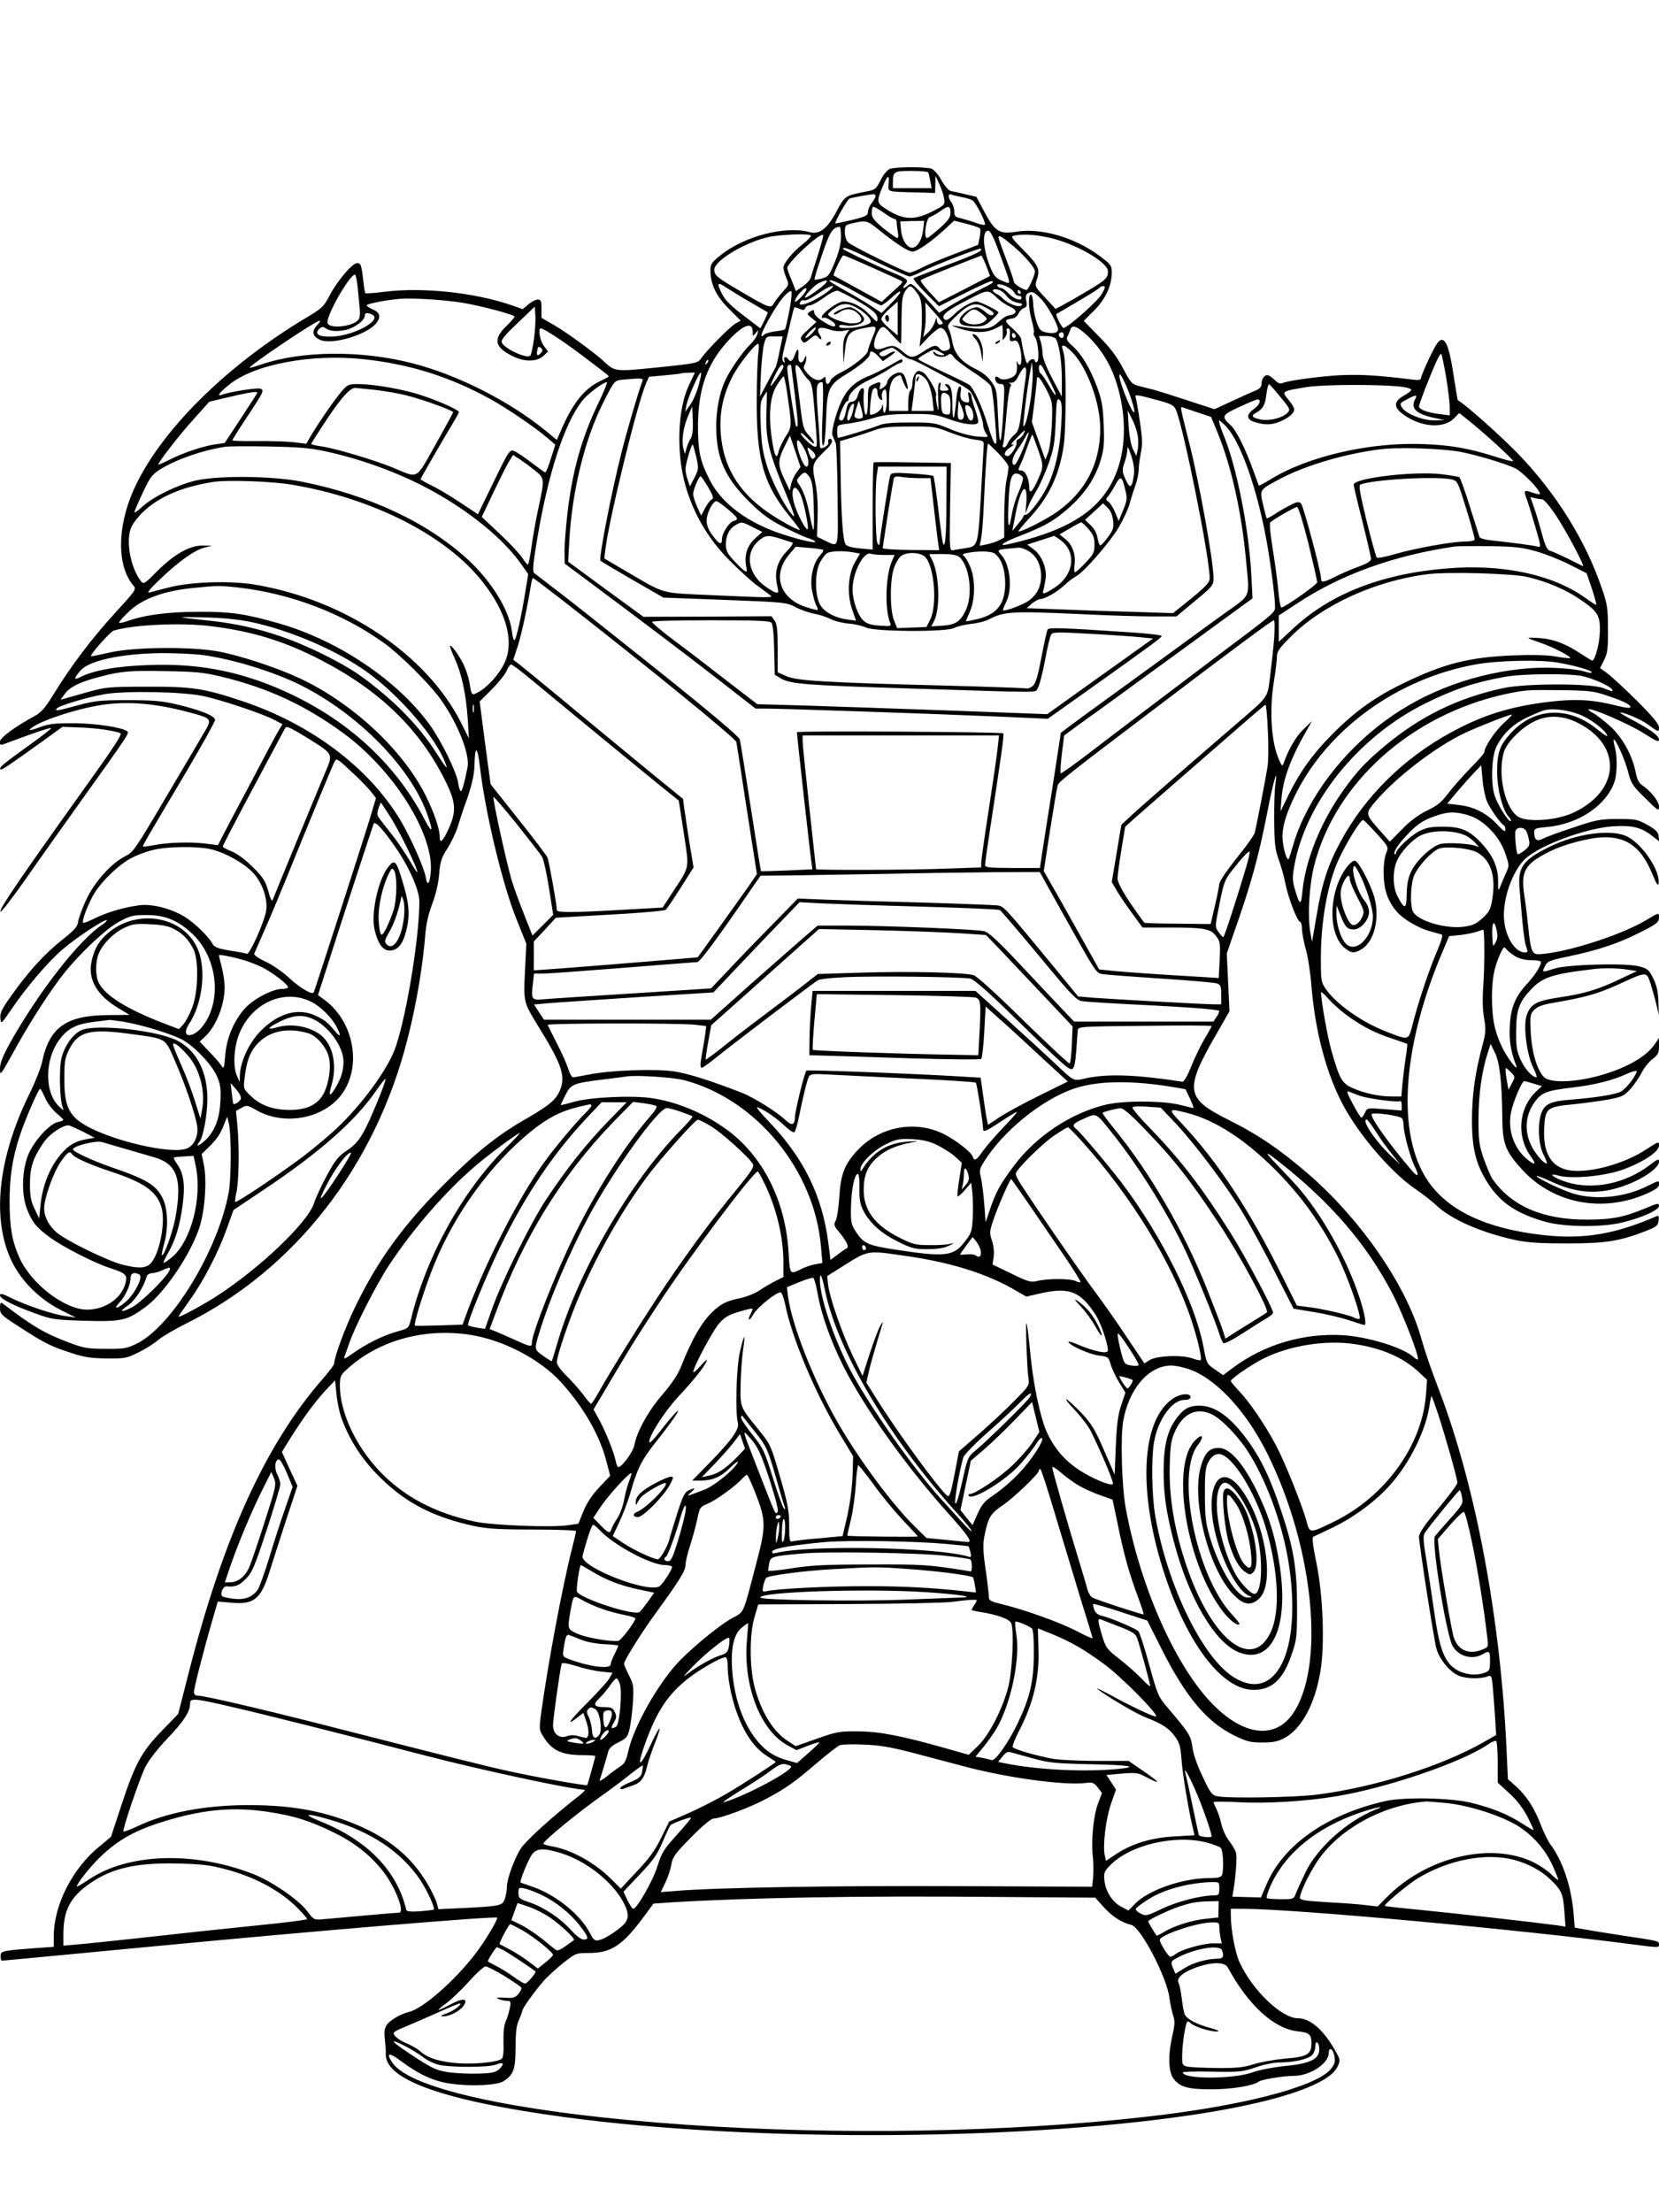 <?xml version="1.0" standalone="no"?>
<!DOCTYPE svg PUBLIC "-//W3C//DTD SVG 20010904//EN"
 "http://www.w3.org/TR/2001/REC-SVG-20010904/DTD/svg10.dtd">
<svg version="1.0" xmlns="http://www.w3.org/2000/svg"
 width="864pt" height="1152pt" viewBox="0 0 864 1152"
 preserveAspectRatio="xMidYMid meet">

<g transform="translate(0,1152) scale(0.1,-0.1)"
fill="#000000" stroke="none">
<path d="M4633 10640 c-12 -5 -34 -31 -47 -59 -25 -48 -28 -50 -83 -60 -102
-20 -103 -21 -146 -101 -47 -90 -90 -123 -140 -109 -124 35 -340 -20 -464
-120 -47 -37 -53 -46 -53 -79 0 -72 29 -133 96 -200 l62 -62 -26 -14 c-28 -15
-143 -131 -178 -179 -20 -28 -21 -29 -226 -50 -226 -23 -225 -23 -284 32 -46
43 -191 149 -260 189 l-64 37 0 48 c0 40 -3 47 -19 47 -11 0 -33 -11 -49 -25
l-30 -25 -56 20 c-195 67 -463 95 -661 71 -53 -7 -99 -10 -102 -8 -2 3 -7 25
-9 49 -11 97 -14 108 -34 108 -25 0 -103 -92 -143 -168 -30 -58 -39 -67 -123
-117 -421 -252 -765 -596 -899 -898 -87 -198 -86 -398 2 -499 14 -16 5 -28
-95 -137 -120 -130 -236 -284 -322 -425 -45 -73 -64 -95 -100 -115 -99 -53
-180 -113 -180 -132 0 -23 -5 -24 71 5 127 47 191 68 195 64 2 -3 -55 -47
-127 -98 -131 -95 -145 -107 -136 -117 5 -5 51 26 252 171 l70 51 85 -3 c86
-2 194 -18 218 -31 9 -5 -46 -88 -181 -276 -334 -467 -449 -635 -445 -651 2
-9 56 61 128 163 68 98 199 282 289 408 256 358 254 356 244 366 -20 20 -161
42 -278 43 -100 0 -130 -3 -178 -21 -31 -12 -55 -18 -52 -13 22 36 237 109
380 130 139 19 277 7 452 -40 120 -32 120 -32 70 -115 -22 -38 -98 -167 -168
-285 -193 -327 -193 -326 -239 -350 -72 -37 -158 -133 -201 -225 -21 -46 -40
-97 -42 -114 -3 -26 -18 -44 -83 -95 -91 -72 -174 -163 -263 -288 -51 -71 -62
-93 -59 -120 3 -33 3 -33 56 44 78 116 192 249 269 315 71 61 220 159 229 151
2 -3 -8 -13 -23 -23 -119 -78 -328 -345 -478 -611 -41 -75 -55 -109 -55 -139
0 -39 2 -36 65 77 76 140 168 285 244 388 84 113 235 259 311 300 59 32 72 35
145 35 97 0 164 -29 239 -100 127 -123 153 -339 56 -473 -53 -73 -124 -69 -76
5 71 106 91 285 46 391 -78 180 -336 215 -485 67 -39 -39 -59 -81 -70 -142
-15 -90 35 -170 145 -235 l55 -33 -110 -1 c-220 -1 -308 -63 -346 -245 -6 -30
-37 -108 -70 -174 -157 -324 -192 -631 -94 -850 48 -108 146 -208 260 -266
l80 -40 -50 7 c-65 8 -209 56 -285 94 -46 23 -60 27 -60 15 0 -18 66 -52 185
-95 85 -31 99 -33 258 -38 193 -5 218 1 315 72 97 72 228 263 278 406 31 89
43 255 25 338 l-11 52 43 42 c42 43 56 65 78 123 l12 30 9 -35 c13 -54 13
-287 -1 -360 -56 -302 -296 -697 -479 -787 -52 -25 -66 -28 -162 -27 -92 0
-115 4 -189 32 -128 48 -193 86 -348 205 -10 7 -13 1 -13 -24 0 -32 6 -38 103
-100 128 -83 161 -100 267 -134 68 -23 105 -28 185 -29 94 -1 105 1 165 31 36
17 83 47 105 66 22 18 85 55 139 82 571 282 993 824 1160 1491 46 181 78 375
91 539 4 52 17 108 36 158 18 47 32 107 36 154 5 66 12 86 42 133 20 31 45 83
55 115 10 33 26 83 36 110 34 91 50 158 51 209 2 106 15 104 28 -4 28 -242
118 -617 191 -797 l51 -127 -7 -143 c-8 -162 -7 -163 69 -287 129 -208 147
-267 107 -347 -23 -43 -57 -70 -182 -142 -137 -79 -255 -173 -413 -332 -214
-213 -348 -398 -465 -640 -51 -104 -110 -264 -110 -297 0 -6 -26 -40 -58 -77
-296 -338 -518 -822 -698 -1527 l-56 -219 -87 -90 c-105 -109 -138 -170 -211
-392 l-52 -158 -60 -50 c-140 -114 -237 -303 -238 -466 l0 -57 -87 -6 c-183
-14 -190 -15 -190 -42 0 -13 2 -24 6 -24 8 0 323 30 786 74 822 79 1782 159
1794 150 7 -6 -68 -131 -114 -189 -108 -141 -273 -285 -345 -302 -45 -11 -99
-43 -116 -68 -12 -18 -14 -37 -10 -72 3 -27 6 -63 5 -82 0 -133 308 -241 926
-325 994 -135 2459 -124 3359 24 387 64 630 150 671 237 15 31 15 36 -2 68
-64 119 -136 185 -203 185 -86 0 -239 147 -305 293 -23 50 -45 170 -45 243 l0
34 63 0 c265 0 1432 -107 2028 -185 139 -18 139 -18 139 0 0 17 -2 18 -185 45
-77 12 -166 26 -197 32 l-57 10 -6 77 c-13 142 -58 273 -121 357 -13 18 -35
63 -49 100 -33 87 -76 154 -130 202 l-42 37 -7 155 c-31 676 -159 1363 -347
1859 -54 142 -74 202 -100 291 -78 270 -310 606 -580 842 -150 130 -265 209
-424 288 -223 112 -228 155 -55 454 l63 110 -7 150 -7 151 31 90 c97 274 134
410 182 655 29 150 55 239 40 135 -4 -27 -7 -113 -6 -190 1 -118 5 -150 23
-200 12 -33 29 -91 36 -130 16 -76 62 -195 76 -195 5 0 9 -17 10 -37 0 -21 9
-69 20 -108 11 -38 24 -124 29 -190 22 -268 93 -512 200 -680 94 -150 238
-308 346 -380 32 -22 82 -60 109 -86 79 -72 232 -138 405 -176 66 -14 128 -18
275 -18 202 0 273 12 415 68 47 19 55 26 58 51 3 21 0 27 -10 23 -220 -96
-384 -122 -597 -98 -292 34 -487 126 -593 279 -166 241 -138 697 75 1197 l34
80 59 6 c32 4 72 12 88 18 16 6 30 10 31 9 7 -7 7 -193 0 -288 -5 -69 -4 -129
4 -172 10 -58 9 -76 -8 -140 -38 -141 -54 -252 -55 -383 -1 -158 21 -244 89
-346 65 -96 148 -150 292 -191 99 -28 291 -30 398 -5 105 25 195 66 195 87 0
16 -7 15 -68 -11 -115 -48 -177 -60 -307 -60 -229 -1 -393 70 -492 211 -9 13
-29 60 -45 104 -25 72 -28 95 -28 207 0 128 17 250 47 343 l16 50 22 -45 c25
-49 37 -152 39 -339 1 -139 17 -178 109 -277 163 -173 418 -220 647 -117 42
19 60 32 60 45 0 24 3 24 -66 -10 -117 -57 -262 -71 -379 -37 -58 17 -199 85
-192 92 2 3 37 -11 78 -30 126 -58 232 -67 354 -29 106 33 205 98 205 134 0
16 -7 14 -47 -17 -128 -98 -298 -133 -436 -89 -67 21 -103 51 -40 33 66 -18
227 -4 322 27 109 37 201 96 201 129 0 24 -1 23 -66 -19 -115 -76 -291 -124
-397 -110 -96 14 -142 88 -135 219 5 105 14 112 148 125 58 6 141 17 185 25
73 14 83 19 117 56 20 23 46 61 58 85 12 24 37 55 56 70 29 22 34 32 34 68 l0
42 -24 -35 c-46 -67 -160 -129 -304 -166 -127 -32 -243 -33 -272 -2 -36 39
-62 126 -68 230 -4 91 -3 98 19 120 18 17 44 27 99 36 163 28 229 46 335 94
155 71 149 70 171 6 9 -29 23 -78 30 -108 l13 -55 -2 70 c-2 51 -9 84 -27 120
-23 46 -29 51 -75 63 -70 18 -371 10 -440 -12 -65 -21 -66 -21 -49 12 12 26
23 31 120 51 148 31 254 65 358 117 107 53 116 60 116 90 0 22 -2 22 -66 -17
-117 -71 -378 -158 -525 -175 -52 -6 -58 -4 -69 16 -7 12 -16 64 -20 114 -5
50 -14 126 -21 169 -20 130 1 167 128 231 81 41 217 76 291 76 119 0 191 -55
247 -191 24 -57 31 -67 33 -47 8 64 -83 200 -162 241 -82 42 -266 17 -409 -54
-138 -69 -163 -105 -153 -219 16 -202 25 -277 35 -302 9 -24 8 -28 -7 -28 -49
0 -98 73 -108 162 -13 107 42 266 113 329 81 71 316 157 454 166 99 6 146 -5
202 -49 l39 -30 -4 27 c-2 22 -15 35 -58 59 -52 29 -61 31 -155 31 -91 0 -112
-4 -230 -44 -71 -23 -142 -49 -158 -58 -33 -17 -47 -7 -47 33 0 19 7 22 63 27
166 14 313 112 355 236 15 42 15 134 2 180 -5 19 -8 37 -6 39 9 8 58 -102 75
-167 15 -60 23 -73 89 -137 67 -67 72 -70 72 -45 0 28 -42 81 -89 113 -16 11
-26 32 -32 64 -17 88 -67 180 -131 240 -33 30 -73 61 -90 70 -16 8 -28 18 -25
20 11 11 216 -78 290 -126 64 -41 77 -46 77 -31 0 20 -49 55 -154 110 -32 17
-54 31 -48 31 23 0 111 -38 143 -62 55 -40 59 -42 59 -16 0 17 -34 58 -117
141 -65 64 -134 128 -154 142 l-36 26 21 42 c18 36 21 59 20 162 0 109 -3 129
-33 215 -84 246 -236 490 -433 695 -90 93 -278 261 -316 281 -1 1 -9 48 -18
105 -22 151 -40 209 -65 209 -16 0 -30 -21 -65 -94 -24 -51 -44 -99 -44 -106
0 -8 -13 -11 -42 -7 -180 23 -277 28 -381 23 -108 -6 -263 -27 -299 -41 -9 -4
-22 0 -29 7 -39 36 -49 41 -64 28 -8 -7 -15 -23 -15 -36 0 -17 -8 -28 -27 -36
-16 -6 -71 -31 -123 -55 l-95 -44 -138 45 c-75 25 -155 50 -177 56 -22 5 -58
15 -79 20 -37 10 -43 17 -83 93 -30 58 -66 106 -124 164 l-80 82 53 53 c59 58
93 131 93 198 0 38 -4 43 -67 90 -129 95 -305 145 -433 123 -84 -14 -109 2
-162 101 l-43 81 -55 13 c-30 7 -65 15 -77 17 -13 3 -32 25 -50 56 -15 28 -38
55 -51 60 -30 11 -190 11 -219 -1z m201 -18 c2 -4 7 -24 11 -45 l7 -37 -101 0
-101 0 0 29 c0 58 5 61 95 61 46 0 86 -3 89 -8z m-206 -59 c-3 -44 -13 -41
145 -45 l97 -3 1 45 1 45 20 -43 c11 -24 22 -58 25 -76 5 -30 2 -34 -44 -58
-105 -57 -164 -57 -256 2 -53 33 -54 40 -16 128 22 52 32 54 27 5z m-68 -64
c0 -6 -9 -22 -20 -36 -11 -14 -20 -35 -20 -47 0 -18 -11 -24 -85 -42 -47 -11
-85 -19 -85 -17 0 15 64 125 74 129 13 5 95 20 124 23 6 0 12 -4 12 -10z m447
-5 c21 -4 46 -11 56 -16 17 -9 67 -105 67 -127 0 -5 -24 -1 -52 10 -29 10 -65
20 -80 24 -23 4 -28 11 -28 33 0 16 -7 37 -15 48 -19 25 -19 48 -1 41 8 -3 32
-9 53 -13z m-348 -114 c6 0 11 -8 11 -19 0 -10 3 -33 6 -50 4 -17 2 -31 -2
-31 -5 0 -37 23 -72 50 -49 41 -62 57 -62 79 0 15 3 30 6 34 3 3 27 -10 54
-29 26 -19 52 -34 59 -34z m291 30 c0 -22 -13 -40 -57 -79 -31 -28 -61 -51
-65 -51 -20 0 -4 110 16 110 6 1 29 14 51 29 46 33 55 31 55 -9z m-368 -91
c88 -70 148 -109 170 -109 24 0 90 45 162 110 l55 51 63 -16 c35 -9 66 -19 71
-24 4 -4 4 -25 -1 -47 l-8 -39 -119 -46 c-66 -25 -143 -57 -172 -72 -29 -15
-59 -27 -66 -27 -19 0 -297 137 -319 157 -11 10 -18 31 -18 54 0 36 2 38 43
47 69 16 74 14 139 -39z m225 -1 c-6 -49 -31 -88 -57 -88 -26 0 -51 39 -57 86
l-5 51 62 2 63 1 -6 -52z m-427 -30 c0 -36 -10 -78 -31 -130 -29 -71 -34 -78
-67 -88 -20 -5 -38 -8 -40 -6 -2 3 15 61 39 129 40 119 55 143 92 146 4 1 7
-23 7 -51z m826 -88 c64 -176 62 -162 15 -143 -32 12 -44 25 -60 63 -43 99
-49 205 -12 198 10 -2 30 -43 57 -118z m-983 94 c3 -4 -15 -24 -42 -45 -55
-44 -101 -100 -101 -124 0 -8 7 -32 15 -52 15 -35 15 -36 -19 -73 -19 -21 -39
-48 -46 -60 -15 -28 -27 -23 -165 58 -132 77 -145 88 -145 118 0 45 152 138
275 168 61 15 216 21 228 10z m37 -101 c-18 -54 -35 -108 -38 -120 -4 -12 -23
-32 -42 -45 l-35 -24 -22 56 c-13 30 -23 59 -23 64 0 28 172 187 187 172 3 -2
-10 -48 -27 -103z m1197 91 c136 -28 313 -128 313 -177 0 -28 -7 -38 -45 -64
-42 -29 -227 -135 -229 -131 -1 2 -26 29 -55 60 -52 56 -53 57 -41 93 18 53 7
75 -70 153 -64 64 -68 71 -48 75 48 9 102 6 175 -9z m-179 -46 c61 -53 112
-112 112 -132 0 -19 -35 -96 -43 -96 -18 0 -67 31 -67 43 0 7 -18 60 -40 117
-22 58 -40 108 -40 113 0 16 18 5 78 -45z m-711 -83 c86 -41 162 -75 170 -75
7 0 36 11 64 26 64 32 302 125 307 119 11 -11 -21 -27 -175 -85 -92 -35 -171
-66 -175 -69 -4 -4 24 -38 62 -76 l70 -70 136 69 c74 37 138 66 141 62 9 -8 9
-8 -87 -56 -47 -24 -108 -58 -137 -76 l-52 -33 -72 80 c-66 72 -74 78 -89 64
-24 -21 -36 -19 -16 4 20 22 14 28 -64 61 -96 40 -260 119 -260 124 0 14 30 2
177 -69z m-19 -31 c81 -36 149 -67 151 -70 3 -2 -6 -14 -20 -26 -13 -12 -38
-35 -56 -51 l-31 -29 -124 68 c-68 37 -124 68 -126 69 -6 4 42 105 50 105 6 0
76 -30 156 -66z m588 13 l20 -54 -133 -69 -133 -68 -50 54 c-27 29 -47 56 -45
60 2 4 35 18 72 33 37 15 106 42 153 61 47 18 87 34 90 35 3 0 14 -23 26 -52z
m-3272 -124 c4 -43 8 -91 10 -108 2 -16 0 -37 -5 -46 -20 -38 -151 -55 -163
-22 -12 31 114 253 143 253 4 0 11 -35 15 -77z m2435 31 c-14 -17 -94 -74
-104 -74 -15 0 44 64 70 76 40 18 50 17 34 -2z m173 -54 c58 -33 110 -60 117
-60 6 0 32 19 56 41 61 56 57 30 -4 -31 l-50 -50 -58 39 c-32 21 -93 57 -135
80 -43 24 -78 45 -78 48 0 13 56 -12 152 -67z m-562 -45 c47 -27 86 -50 88
-51 2 -1 -6 -20 -17 -43 l-21 -41 -63 48 c-94 71 -117 94 -138 134 -28 56 -23
62 24 30 23 -15 80 -50 127 -77z m1339 80 c16 -8 31 -21 34 -30 4 -8 13 -15
22 -15 8 0 15 -4 15 -10 0 -20 -37 -9 -65 20 -16 17 -34 30 -41 30 -7 0 -16 5
-19 10 -9 15 22 12 54 -5z m-929 -16 c-35 -30 -101 -66 -132 -73 -22 -5 -26
-3 -21 9 3 9 12 14 20 11 9 -4 40 12 72 34 59 42 107 57 61 19z m454 -12 c20
-26 25 -45 27 -102 1 -39 -1 -95 -5 -125 l-7 -55 44 47 c24 25 52 48 62 50 21
3 41 -28 51 -80 5 -25 2 -31 -17 -37 -16 -5 -26 -2 -34 9 -17 23 -34 20 -85
-14 -56 -37 -67 -37 -110 0 -39 33 -50 35 -97 18 -47 -17 -60 -2 -45 50 7 22
19 46 28 53 15 12 22 8 59 -34 24 -26 45 -47 47 -47 1 0 3 55 3 123 1 101 4
127 19 150 23 35 30 34 60 -6z m964 -8 c-19 -35 -166 -166 -198 -177 -8 -3
-45 68 -38 73 2 1 52 30 111 65 59 34 110 67 113 71 3 5 12 9 20 9 12 0 11 -8
-8 -41z m-1538 24 c-1 -17 -60 -77 -60 -62 0 9 11 28 25 43 24 26 35 32 35 19z
m1042 -34 c14 -18 35 -31 56 -35 27 -5 31 -9 19 -16 -17 -9 -68 11 -95 38 -7
8 -22 19 -33 24 -27 15 -23 28 7 22 14 -2 35 -17 46 -33z m-1131 -77 c-10 -50
-20 -94 -23 -97 -2 -3 -27 -8 -54 -11 -27 -4 -52 -12 -56 -18 -4 -6 -9 -8 -12
-5 -9 9 73 155 112 200 19 22 38 37 43 32 4 -4 0 -50 -10 -101z m345 57 c90
-52 114 -73 114 -101 0 -18 -6 -15 -38 20 -42 45 -94 72 -140 72 -28 0 -112
-61 -112 -81 0 -6 4 -7 10 -4 10 6 59 -24 60 -37 0 -15 -23 -8 -66 20 -25 15
-44 35 -44 45 0 15 -3 15 -20 5 -19 -12 -19 -13 6 -33 l26 -21 -44 -41 c-38
-34 -43 -43 -32 -57 11 -15 14 -14 42 9 26 22 31 23 42 10 18 -22 24 -11 8 14
-20 32 0 43 49 26 25 -9 56 -12 74 -8 l32 6 -16 -24 c-12 -17 -17 -42 -16 -89
l2 -65 7 65 c9 88 22 106 88 119 84 17 82 18 56 -46 -13 -32 -24 -63 -24 -69
0 -20 -76 -81 -134 -110 -31 -15 -58 -35 -61 -46 -9 -25 -25 -23 -25 4 0 17
-3 19 -12 10 -20 -20 -49 -13 -79 19 -23 24 -27 35 -19 49 6 10 10 27 9 37 0
14 -2 13 -10 -5 -13 -33 -35 -22 -31 17 3 39 -6 40 -19 1 -11 -31 -23 -38 -34
-20 -11 17 -28 11 -20 -7 4 -13 3 -15 -5 -7 -8 8 -7 28 5 75 9 35 24 96 32
134 9 39 18 72 20 74 1 2 14 -1 27 -7 19 -9 25 -8 30 4 3 8 14 14 24 14 10 0
43 18 73 40 31 23 62 38 72 36 10 -3 52 -24 93 -47z m744 3 c14 -13 40 -30 58
-38 45 -20 41 -40 -10 -48 -8 -1 -27 -14 -44 -29 -49 -46 -76 -48 -234 -23
-21 4 -11 -2 25 -14 76 -25 140 -25 188 -1 l37 19 2 -22 c0 -11 1 -30 0 -41
-2 -19 -1 -19 12 -2 8 11 12 25 9 33 -3 8 0 14 7 14 6 0 11 -10 10 -22 -4 -43
-1 -50 19 -43 15 4 21 -1 30 -26 13 -39 14 -99 2 -99 -5 0 -12 8 -15 18 -2 9
-3 1 0 -18 2 -20 -1 -42 -8 -51 -18 -22 -67 -33 -84 -18 -18 15 -27 7 -18 -15
3 -9 15 -16 26 -16 20 0 21 -4 14 -127 -11 -203 -21 -220 -28 -50 -6 141 -7
150 -34 188 -17 25 -47 50 -80 66 -76 37 -112 78 -124 141 -5 29 -14 61 -20
71 -8 15 -1 27 43 68 62 59 94 70 140 47 49 -25 60 -36 46 -45 -7 -4 -23 3
-38 17 -14 13 -34 24 -44 24 -28 0 -74 -30 -86 -56 -14 -31 10 -44 77 -44 42
0 55 5 86 33 20 18 36 36 36 40 0 9 -96 57 -115 57 -26 0 -78 -30 -117 -68
-29 -28 -41 -33 -50 -24 -19 19 13 45 124 102 108 55 101 55 158 2z m115 38
c3 -5 1 -10 -4 -10 -6 0 -11 5 -11 10 0 6 2 10 4 10 3 0 8 -4 11 -10z m107
-37 c34 -35 88 -133 88 -159 0 -17 -23 -23 -61 -15 -30 6 -36 13 -51 56 -9 28
-17 69 -17 92 -1 23 -5 44 -10 48 -17 10 -16 -69 1 -129 9 -33 15 -63 12 -68
-3 -5 -1 -15 6 -23 16 -20 25 -121 11 -129 -6 -4 -11 -2 -11 3 0 18 -27 12
-35 -6 -5 -13 -12 -1 -22 42 -7 33 -14 68 -14 77 0 10 -21 35 -46 58 -45 40
-45 45 2 52 11 2 24 13 30 26 5 12 18 25 28 28 14 5 17 12 12 36 -5 21 -3 33
6 39 23 15 34 10 71 -28z m-3017 -19 c99 -16 275 -63 275 -73 0 -4 -20 -27
-45 -51 -71 -70 -58 -113 49 -161 58 -25 118 -21 149 10 l21 21 -22 29 c-20
27 -31 91 -16 91 15 0 111 -62 213 -139 143 -108 145 -110 140 -113 -2 -2 -26
-14 -52 -27 -78 -40 -137 -116 -196 -254 l-21 -48 -57 47 c-191 156 -462 293
-698 353 -266 68 -577 65 -787 -8 -32 -11 -58 -18 -58 -16 0 13 344 245 365
245 5 0 -2 -11 -14 -24 -29 -31 -24 -57 14 -75 63 -30 250 26 297 89 23 32 16
54 -23 70 -16 7 -29 16 -29 20 0 8 101 28 175 34 66 5 224 -5 320 -20z m2270
-82 l0 -89 -42 36 c-24 19 -43 42 -43 50 0 9 19 32 43 53 23 20 42 37 42 38 0
0 0 -40 0 -88z m-193 43 c20 -14 42 -34 48 -45 9 -17 7 -22 -17 -31 -46 -18
-143 -24 -143 -9 0 9 10 10 36 5 42 -7 94 10 94 32 0 22 -50 63 -77 63 -26 0
-88 -28 -80 -37 3 -3 16 2 29 11 33 23 71 20 98 -9 30 -32 16 -50 -38 -49 -44
2 -124 34 -119 49 2 5 19 20 38 33 40 28 75 24 131 -13z m428 -67 c0 -5 -7 -8
-15 -8 -9 0 -15 10 -16 23 -1 18 -2 16 -10 -9 -5 -16 -20 -41 -35 -55 l-26
-24 7 35 c5 19 7 60 6 90 l-2 55 45 -50 c25 -27 45 -53 46 -57z m-2129 -82
c-6 -44 -15 -84 -19 -88 -18 -18 -136 36 -149 69 -5 12 17 39 83 101 l89 85 3
-44 c2 -24 -1 -79 -7 -123z m2334 129 c29 -24 29 -25 11 -40 -25 -19 -76 -19
-101 -1 -18 13 -18 14 8 40 32 32 44 32 82 1z m-3181 -1 c67 -26 -88 -113
-206 -117 -67 -2 -92 13 -66 40 12 11 21 13 30 6 22 -17 55 -21 104 -12 48 9
104 50 104 76 0 14 10 16 34 7z m1986 -92 c0 -25 0 -25 16 -6 14 18 15 18 8
-6 -3 -14 -21 -38 -38 -55 -36 -34 -104 -131 -129 -186 -30 -65 -47 -152 -47
-239 0 -165 45 -267 174 -395 62 -61 103 -91 171 -126 50 -26 107 -52 127 -59
21 -6 40 -15 43 -19 7 -13 -71 5 -173 38 -177 58 -313 159 -374 278 -52 101
-63 152 -63 288 1 185 46 316 148 430 82 92 137 115 137 57z m310 -7 c-13 -14
-28 -25 -34 -25 -5 0 3 13 19 30 16 16 31 28 33 25 3 -3 -5 -16 -18 -30z
m1432 -12 c70 -66 120 -146 152 -245 50 -156 52 -320 7 -450 -70 -203 -238
-318 -574 -393 -54 -11 -18 13 66 45 104 41 152 65 202 103 114 87 183 178
217 290 17 58 20 86 16 185 -4 99 -10 130 -36 201 -37 97 -80 168 -128 211
-27 23 -32 33 -25 47 5 10 12 26 15 36 9 28 34 20 88 -30z m-372 -4 c0 -5 -4
-9 -10 -9 -5 0 -10 7 -10 16 0 8 5 12 10 9 6 -3 10 -10 10 -16z m250 6 c0 -8
-4 -15 -9 -15 -13 0 -22 16 -14 24 11 11 23 6 23 -9z m-1480 -84 c-8 -42 -18
-81 -22 -86 -3 -6 -23 -42 -43 -80 l-37 -70 5 120 c3 66 11 137 17 157 10 36
13 37 53 36 l43 0 -16 -77z m1437 67 c18 -24 33 -120 33 -211 l0 -92 -50 94
c-29 55 -50 107 -50 125 0 17 -4 46 -9 64 l-10 32 38 0 c21 0 43 -6 48 -12z
m-1548 -80 c-4 -29 -8 -141 -8 -248 -1 -304 36 -432 170 -597 33 -40 57 -73
54 -73 -15 0 -116 57 -170 95 -154 109 -230 240 -242 415 -6 104 12 191 61
288 31 62 118 172 135 172 4 0 4 -24 0 -52z m-1130 6 c-18 -21 -27 -17 -21 11
3 20 7 23 18 14 11 -9 11 -15 3 -25z m2768 -1 c77 -82 143 -263 143 -394 0
-183 -75 -327 -224 -434 -58 -41 -194 -110 -202 -102 -2 2 23 32 56 68 104
112 158 227 180 381 13 90 13 434 0 478 -12 43 -12 40 1 40 6 0 26 -17 46 -37z
m-897 -3 c19 -17 41 -30 49 -30 8 0 51 -20 97 -45 46 -25 109 -59 141 -74 32
-16 66 -38 75 -48 21 -23 68 -145 68 -176 0 -12 7 -32 15 -44 15 -21 14 -21
-48 -16 -37 4 -94 19 -142 40 -76 32 -85 33 -206 33 -93 0 -137 -4 -164 -16
-34 -14 -198 -64 -210 -64 -3 0 -5 15 -5 34 0 33 0 33 57 40 31 4 89 16 128
28 55 17 96 22 195 22 112 1 133 -2 201 -26 75 -28 143 -36 153 -19 3 4 -3 33
-14 64 -11 31 -20 63 -20 71 0 8 -5 18 -11 22 -8 4 -9 -3 -4 -24 4 -22 3 -30
-7 -28 -31 4 -40 19 -35 53 4 24 2 33 -6 30 -7 -2 -15 -35 -18 -81 -9 -103
-19 -108 -19 -10 0 76 -9 104 -34 104 -6 0 -5 -5 2 -12 18 -18 15 -23 -13 -23
-20 0 -23 4 -18 24 4 16 2 22 -5 17 -6 -4 -9 -35 -6 -84 3 -67 2 -71 -6 -33
-5 24 -7 47 -5 51 9 15 -46 111 -70 122 -21 10 -28 8 -39 -8 -8 -10 -14 -32
-14 -47 1 -15 -4 -33 -10 -39 -7 -7 -12 -34 -12 -60 l0 -48 -50 0 -50 0 0 59
c0 71 12 106 40 121 17 9 21 8 26 -7 10 -31 27 -63 31 -59 3 2 -1 22 -8 45
-10 33 -17 41 -36 41 -25 0 -63 -32 -63 -53 0 -7 -10 -18 -21 -26 -20 -12 -21
-11 -16 8 6 24 1 26 -36 9 -26 -12 -27 -17 -27 -85 0 -42 -4 -73 -10 -73 -9 0
-16 67 -11 119 3 34 -21 21 -31 -16 -6 -22 -15 -33 -31 -35 -18 -2 -24 -12
-31 -50 -6 -29 -15 -48 -23 -48 -7 0 -13 4 -13 10 0 19 32 90 41 90 5 0 9 6 9
14 0 28 46 70 106 97 34 16 82 42 107 59 25 16 50 30 56 30 6 0 11 5 11 10 0
15 -3 13 -67 -24 -32 -19 -79 -42 -103 -52 -64 -24 -106 -58 -135 -109 -33
-55 -69 -181 -59 -203 4 -9 8 -19 9 -22 1 -3 5 -12 8 -20 3 -8 8 -131 9 -272
3 -290 10 -268 -72 -230 l-35 17 3 105 c2 70 -2 131 -13 183 -18 88 -16 95 58
166 20 18 33 40 30 47 -3 8 -9 11 -15 8 -5 -3 -7 -12 -4 -19 2 -7 -6 -17 -20
-24 -21 -9 -24 -8 -24 12 0 12 -5 87 -11 166 -10 145 -8 160 24 161 4 0 5 -74
1 -165 -5 -112 -4 -165 3 -165 7 0 12 51 15 133 5 161 14 182 100 235 77 47
128 90 128 108 0 21 18 17 44 -11 l24 -26 37 26 c21 14 31 25 24 25 -8 0 -25
-7 -37 -16 -21 -14 -42 -12 -42 5 0 7 46 28 65 30 6 0 26 -13 45 -29z m210 5
c23 -13 23 -14 5 -15 -12 0 -27 6 -34 13 -11 10 -13 9 -9 -3 6 -19 55 -25 74
-9 12 10 18 8 31 -10 8 -13 53 -47 99 -77 46 -29 88 -63 94 -74 6 -11 15 -77
20 -148 12 -158 12 -152 2 -152 -5 0 -21 42 -37 93 -29 97 -74 196 -97 213 -7
5 -70 37 -140 69 -70 33 -127 62 -127 65 -1 7 72 49 84 49 6 0 21 -6 35 -14z
m2631 -127 c10 -62 19 -133 19 -157 l0 -44 -55 7 c-61 7 -105 24 -105 40 0 11
51 144 89 230 12 27 24 46 27 43 3 -3 14 -56 25 -119z m-5633 91 c239 -26 448
-92 659 -209 85 -47 229 -145 297 -203 l38 -33 -23 -72 c-12 -40 -26 -72 -29
-72 -4 0 -33 21 -66 46 -32 25 -71 52 -86 60 -34 18 -31 21 -128 -178 l-71
-146 -89 59 c-49 33 -116 73 -149 89 -34 17 -61 32 -61 34 0 4 103 183 166
288 19 31 34 59 34 62 0 11 -100 56 -190 86 -94 32 -251 60 -337 60 -48 0 -54
-3 -87 -42 -35 -40 -123 -169 -162 -236 l-19 -33 -65 8 c-36 4 -122 7 -192 6
-71 -1 -128 1 -128 4 0 3 34 58 76 121 89 134 91 140 70 148 -16 6 -163 -17
-198 -31 -33 -13 -17 10 37 53 132 106 429 161 703 131z m1783 -22 c-10 -9
-11 -8 -5 6 3 10 9 15 12 12 3 -3 0 -11 -7 -18z m1689 -167 c-12 -90 -29 -160
-40 -160 -5 0 21 215 38 300 l6 35 4 -45 c2 -24 -2 -82 -8 -130z m-1290 149
c0 -10 -60 -99 -66 -99 -4 0 6 25 31 73 18 36 35 49 35 26z m40 9 c0 -2 9 -73
20 -158 17 -140 18 -172 6 -159 -5 5 -46 273 -46 300 0 11 5 19 10 19 6 0 10
-1 10 -2z m54 -28 c9 -17 26 -39 37 -49 16 -15 21 -40 29 -137 18 -215 18
-212 3 -210 -17 3 -73 57 -73 70 0 6 16 -6 35 -26 19 -21 35 -32 35 -26 0 7
-13 26 -29 43 -26 27 -30 41 -45 165 -9 74 -19 150 -22 168 -6 40 6 41 30 2z
m1262 7 c54 -105 65 -130 61 -134 -3 -2 -18 21 -35 51 -17 30 -36 57 -42 61
-11 7 -14 45 -2 45 4 0 12 -10 18 -23z m-96 -57 c-5 -30 -14 -102 -20 -159
-11 -90 -16 -106 -37 -125 -14 -11 -29 -31 -34 -43 -5 -13 -14 -23 -20 -23 -6
0 -9 7 -5 15 3 8 11 77 17 153 6 75 16 142 21 149 6 7 4 13 -4 17 -7 3 -4 4 7
3 13 -1 25 8 35 28 38 74 52 68 40 -15z m-1752 -26 c-44 -93 -60 -240 -44
-389 21 -192 110 -376 251 -519 49 -50 113 -108 140 -129 28 -20 59 -44 70
-52 19 -13 17 -14 -25 -15 -25 0 -151 5 -279 11 -265 12 -233 3 -435 121
l-119 70 6 48 c19 157 164 751 211 862 l16 36 77 7 c43 4 83 8 88 10 6 2 24 4
42 4 l32 1 -31 -66z m51 2 c-9 -36 -29 -82 -44 -103 l-27 -38 7 35 c8 41 65
170 75 170 4 0 -1 -29 -11 -64z m1194 12 c10 -21 21 -62 24 -93 l6 -55 -58 0
-58 0 8 58 c4 31 8 69 10 85 1 15 3 32 4 38 3 25 47 2 64 -33z m1027 -5 c26
-56 53 -143 47 -150 -10 -10 -77 154 -77 190 0 17 9 4 30 -40z m-1762 -40 c27
-185 27 -185 -7 -237 -16 -27 -33 -61 -36 -77 -10 -47 -22 -25 -35 65 -19 125
-10 223 26 280 16 25 32 46 35 46 3 0 11 -35 17 -77z m1354 4 c30 -61 30 -63
26 -177 -3 -65 -12 -130 -20 -149 l-14 -35 -35 98 -35 98 13 101 c7 56 12 110
13 120 0 29 18 10 52 -56z m-2107 46 c-17 -42 -78 -248 -109 -373 -50 -195
-119 -551 -109 -560 4 -4 80 -49 168 -100 l160 -92 320 -12 c315 -12 321 -13
371 -39 27 -14 70 -29 95 -33 24 -4 61 -16 81 -26 20 -11 63 -22 95 -25 32 -2
74 -12 93 -21 48 -22 421 -24 460 -2 14 8 52 17 86 21 34 3 76 14 95 24 79 41
117 43 477 27 139 -7 308 -12 376 -12 l123 0 96 80 c93 77 97 82 97 120 0 85
-74 498 -127 705 -49 195 -48 189 -32 183 8 -3 44 -15 80 -27 l66 -22 26 -62
c78 -184 133 -428 157 -692 18 -193 27 -169 -107 -265 -65 -47 -158 -114 -208
-151 -49 -36 -193 -141 -320 -233 -126 -91 -253 -184 -280 -204 l-50 -38 -44
-285 c-25 -156 -49 -314 -55 -351 l-10 -68 -143 0 c-115 0 -143 3 -143 14 0 7
9 74 20 147 68 446 80 531 75 540 -6 8 -1075 14 -1075 6 0 -12 71 -649 76
-678 l5 -36 -133 -6 c-73 -3 -134 -5 -135 -3 -1 1 -25 150 -53 331 -28 182
-54 341 -57 354 -4 15 -142 132 -428 361 -233 186 -469 373 -526 416 -57 44
-109 84 -116 89 -11 8 -8 43 16 186 58 342 141 594 234 713 28 35 109 96 128
96 4 0 -16 -51 -46 -112 -87 -182 -134 -351 -160 -573 -8 -71 -15 -159 -15
-195 l1 -65 82 -61 c340 -253 549 -412 717 -542 l195 -152 55 0 c86 0 896 -28
1196 -41 l271 -12 214 152 c329 234 379 271 379 279 0 5 -80 14 -177 20 -343
23 -410 25 -417 14 -4 -6 -18 -71 -32 -144 -19 -100 -30 -137 -45 -150 -11 -9
-25 -15 -32 -13 -7 2 -201 9 -432 15 -624 16 -766 25 -820 49 l-45 20 0 123
c0 97 -3 128 -16 146 l-16 23 -334 -2 -333 -1 -196 143 -196 144 6 110 c14
254 79 521 171 707 63 126 63 127 109 131 99 9 108 8 100 -10z m3323 -80 c50
-60 53 -66 38 -82 -23 -26 -91 -44 -137 -36 -46 8 -57 20 -30 34 37 20 50 41
56 96 4 30 10 55 14 54 3 0 30 -30 59 -66z m645 51 c20 -3 37 -10 37 -14 0 -5
-18 -19 -40 -31 -51 -29 -53 -58 -6 -94 90 -69 213 -80 268 -24 l28 28 60 -48
c78 -63 220 -193 220 -202 0 -4 -39 6 -87 21 -138 44 -228 61 -371 67 -282 13
-608 -62 -805 -183 -32 -20 -59 -34 -61 -33 -1 2 -15 40 -31 84 -37 104 -87
205 -115 230 -51 46 -48 53 43 95 47 22 90 40 96 40 22 0 11 -29 -19 -50 -42
-30 -39 -56 8 -69 51 -15 86 -14 129 4 46 20 73 43 73 64 -1 9 -14 32 -31 51
-36 43 -35 43 101 65 94 14 409 14 503 -1z m-5363 -14 c52 -6 131 -19 174 -31
84 -21 236 -77 236 -86 0 -3 -42 -79 -92 -169 -106 -187 -85 -176 -222 -119
-104 42 -303 101 -375 111 -28 4 -51 9 -50 13 0 3 39 64 87 136 74 110 116
155 142 155 3 0 48 -5 100 -10z m2620 -14 c0 -13 6 -29 14 -35 11 -9 12 -7 9
12 -3 13 2 28 9 35 12 10 15 2 16 -48 2 -58 -17 -99 -19 -43 -2 24 -2 25 -6 5
-4 -19 -36 -42 -60 -42 -7 0 3 115 12 129 11 19 25 12 25 -13z m-3230 -1 c0
-2 -38 -62 -85 -133 l-85 -129 -49 -7 c-60 -8 -168 -44 -238 -80 -29 -14 -55
-26 -58 -26 -11 0 110 157 187 241 l78 87 88 21 c113 27 162 35 162 26z m2652
-85 c-6 -160 8 -217 108 -458 26 -62 41 -107 34 -101 -33 27 -105 161 -135
249 -26 80 -32 115 -37 221 -4 108 -2 129 13 152 9 15 18 27 19 27 0 0 0 -41
-2 -90z m958 19 c0 -47 -2 -50 -22 -47 -19 2 -24 10 -26 47 -4 60 2 75 28 61
16 -9 20 -21 20 -61z m1175 -25 c40 -96 175 -769 175 -875 0 -22 -18 -41 -95
-105 l-96 -77 -217 7 c-119 3 -291 9 -381 13 l-164 6 27 24 c15 12 34 23 42
23 24 0 90 37 127 72 19 19 48 40 63 48 40 22 173 174 221 255 23 39 49 95 57
125 8 30 22 73 30 95 8 22 15 55 16 74 0 19 5 60 11 90 10 45 9 77 -5 168 -9
61 -19 118 -22 126 -5 13 13 11 96 -12 92 -24 103 -30 115 -57z m1245 57 c-25
-48 5 -77 99 -97 l56 -12 -56 -1 c-61 -1 -151 36 -169 69 -11 20 -10 21 38 46
37 19 45 18 32 -5z m-1843 -131 c-6 -125 -30 -234 -71 -320 -30 -63 -95 -149
-113 -150 -7 0 -13 -4 -13 -8 0 -4 -13 -23 -29 -42 l-29 -35 15 78 c18 99 41
156 54 136 5 -8 7 -39 4 -69 l-5 -55 14 35 c7 20 28 58 45 87 17 28 45 91 62
139 27 76 32 107 37 217 4 112 6 126 20 115 12 -11 14 -33 9 -128z m-1034 38
c-7 -14 -43 -9 -43 6 0 7 5 28 12 47 l11 33 12 -39 c6 -22 10 -43 8 -47z m527
11 c0 -20 -9 -29 -24 -23 -7 3 -10 22 -7 52 l4 47 13 -30 c7 -16 13 -37 14
-46z m-580 12 c-13 -49 -35 -57 -25 -8 7 32 24 61 32 53 2 -2 -1 -22 -7 -45z
m620 20 c14 -28 12 -61 -4 -61 -8 0 -18 18 -24 40 -8 32 -7 40 4 40 7 0 18 -9
24 -19z m-1463 -155 c-8 -11 -17 -34 -22 -51 l-8 -30 -7 26 c-12 41 -2 114 23
171 l22 51 3 -72 c2 -50 -2 -80 -11 -95z m2328 17 c4 -24 4 -57 0 -75 l-7 -32
-18 36 c-10 21 -19 70 -22 119 l-5 82 22 -44 c13 -24 26 -63 30 -86z m466 40
c74 -85 157 -324 205 -588 21 -115 44 -292 44 -336 0 -42 25 -20 -342 -296
-274 -207 -483 -365 -621 -471 -82 -63 -151 -112 -153 -109 -3 3 0 48 6 101
l12 96 72 53 c39 28 81 59 93 67 12 8 111 80 220 160 109 79 288 209 397 289
l199 145 -6 120 c-13 246 -77 569 -146 734 -16 39 -26 72 -21 72 4 0 23 -17
41 -37z m-1446 -24 c42 -17 100 -34 129 -38 47 -6 51 -8 49 -31 -1 -14 -6
-110 -12 -215 -18 -319 -15 -308 -86 -320 -22 -3 -49 -8 -60 -10 -20 -4 -20 0
-17 225 l4 229 -199 3 c-109 2 -200 2 -203 0 -3 -2 -5 -105 -5 -229 l0 -225
-65 6 c-41 4 -69 11 -76 21 -14 19 -23 141 -26 369 l-3 169 65 19 c36 11 88
28 115 38 39 15 79 19 181 19 125 1 135 -1 209 -30z m385 -10 c-6 -11 -18 -23
-26 -26 -8 -3 -13 -11 -10 -18 5 -15 -30 -70 -46 -70 -25 0 -18 26 14 46 18
12 24 18 13 14 -14 -4 -8 7 20 34 44 46 50 50 35 20z m-3 -79 c-18 -45 -38
-81 -43 -81 -20 1 -13 39 13 76 16 22 34 52 42 67 29 56 21 18 -12 -62z m78 2
c31 -89 31 -91 -1 -163 -28 -62 -44 -75 -44 -35 0 43 -21 86 -41 86 -18 0 -18
2 -6 28 8 15 24 57 37 94 13 37 25 66 27 64 2 -1 14 -35 28 -74z m-1256 -122
c-12 -15 -24 -43 -29 -61 l-7 -34 -28 60 c-35 74 -35 96 0 168 l29 59 28 -82
27 -82 -20 -28z m41 120 c22 -42 27 -90 9 -90 -12 0 -39 61 -47 108 -7 45 10
36 38 -18z m-564 -39 c13 -60 13 -64 -9 -108 l-24 -46 -11 33 c-7 18 -12 44
-12 58 0 25 32 133 38 127 2 -2 10 -31 18 -64z m1575 17 c28 -29 51 -60 51
-68 1 -8 -4 -42 -11 -74 -6 -33 -11 -113 -11 -178 l0 -117 -28 -15 c-15 -8
-44 -17 -64 -21 l-36 -7 8 39 c4 21 11 103 14 183 8 178 17 310 22 310 2 0 27
-24 55 -52z m-3508 12 c189 -40 392 -115 552 -203 207 -113 384 -259 476 -394
l30 -43 -16 -97 c-20 -123 -45 -236 -55 -246 -4 -5 -11 16 -14 46 -14 109
-104 257 -227 371 -211 195 -515 338 -869 408 -154 30 -434 33 -553 5 -95 -23
-218 -83 -275 -135 -23 -21 -42 -35 -42 -29 0 5 20 51 44 102 38 81 49 95 92
122 86 52 214 97 339 117 17 2 118 3 225 1 150 -3 218 -8 293 -25z m4212 -125
c-10 -68 -20 -73 -43 -22 -18 41 -19 49 -7 84 8 21 15 52 16 68 1 25 4 20 21
-30 13 -40 17 -73 13 -100z m-1674 126 c12 -11 18 -24 14 -30 -11 -18 -20 -13
-32 19 -13 35 -10 37 18 11z m3380 -5 c92 -19 218 -57 277 -83 37 -16 132
-113 132 -135 0 -4 -18 -1 -40 7 -43 15 -46 12 -30 -31 6 -15 26 -79 44 -141
33 -112 33 -115 12 -109 -22 6 -138 21 -239 32 -32 3 -60 11 -62 17 -2 7 -24
78 -50 159 -25 81 -50 150 -55 153 -5 3 -48 10 -96 16 -146 16 -454 -21 -454
-55 0 -7 20 -92 45 -190 25 -99 45 -187 45 -196 0 -12 -19 -24 -62 -40 -35
-12 -89 -36 -120 -51 -67 -34 -78 -35 -78 -11 0 35 -92 377 -104 390 -11 11
-21 10 -57 -9 -24 -12 -61 -33 -81 -47 -21 -14 -40 -23 -41 -21 -2 2 -10 34
-19 71 -18 79 -20 76 82 131 134 72 339 133 526 157 99 13 336 4 425 -14z
m-4833 -90 c61 -47 60 -45 23 -216 -11 -52 -26 -137 -33 -187 -7 -51 -15 -93
-19 -93 -4 0 -17 16 -29 35 -12 19 -64 75 -116 124 l-95 89 56 118 c31 65 67
138 81 162 l26 43 26 -17 c15 -9 51 -35 80 -58z m2151 -173 c0 -188 -9 -265
-22 -193 -3 19 -14 100 -23 180 -10 80 -20 148 -23 151 -3 4 -54 9 -112 13
-95 6 -107 5 -113 -11 -6 -15 -55 -332 -56 -358 0 -5 -5 -3 -10 5 -11 17 -14
281 -4 354 l7 46 178 0 179 0 -1 -187z m-712 131 c13 -21 18 -55 21 -153 2
-69 2 -123 -2 -120 -3 3 -12 39 -20 81 -14 73 -33 126 -58 160 -10 14 -9 21 6
37 25 27 32 26 53 -5z m1110 -1 c3 -7 -7 -40 -21 -73 -15 -33 -31 -85 -36
-116 -16 -95 -23 -75 -18 51 5 132 15 166 49 158 11 -3 23 -12 26 -20z m-1639
-50 c28 -49 30 -58 17 -65 -8 -5 -24 -26 -34 -46 l-19 -37 -21 45 c-11 25 -21
55 -21 67 0 23 30 93 39 93 3 -1 21 -26 39 -57z m1102 47 l56 0 18 -157 c10
-87 20 -171 23 -188 l4 -30 -148 1 c-83 1 -147 5 -146 10 1 5 13 86 27 179 15
94 29 176 31 184 4 10 16 12 43 7 20 -3 62 -6 92 -6z m1071 -63 c10 -42 9 -54
-12 -104 l-23 -56 -18 44 c-10 24 -26 50 -35 56 -15 11 -15 14 -1 30 8 10 26
37 38 61 27 47 33 44 51 -31z m1697 57 c29 -6 33 -13 56 -83 35 -108 66 -217
66 -230 0 -6 -20 -11 -49 -11 -66 0 -257 -34 -365 -65 -49 -15 -92 -23 -96
-18 -4 4 -28 90 -53 191 -35 145 -42 185 -32 189 68 26 387 44 473 27z m-6038
-28 c425 -71 806 -266 995 -508 123 -157 164 -308 113 -419 -27 -59 -90 -129
-138 -154 -34 -18 -34 -18 -45 50 -4 22 -15 60 -26 84 -20 47 -68 115 -75 108
-2 -2 9 -33 25 -68 36 -80 58 -184 67 -314 l6 -100 -41 82 c-181 357 -607 641
-1076 719 -128 21 -335 14 -445 -15 -41 -10 -86 -22 -100 -26 -18 -5 -4 14 55
70 97 93 181 152 232 164 l38 9 -49 1 c-67 1 -146 -43 -236 -132 -69 -70 -72
-71 -87 -52 -51 66 -77 198 -53 270 7 22 34 59 64 88 82 79 202 131 364 157
75 12 305 4 412 -14z m2648 -49 c16 -32 44 -165 39 -181 -6 -17 -57 79 -72
135 -20 76 3 108 33 46z m3863 -27 c10 0 40 -36 71 -82 56 -84 156 -273 141
-266 -4 2 -40 20 -80 40 -40 19 -81 38 -91 40 -14 4 -25 26 -41 86 -12 44 -30
106 -41 137 l-20 57 23 -6 c12 -3 29 -6 38 -6z m-4240 -52 c54 -46 58 -53 30
-61 -24 -6 -61 -64 -61 -94 0 -34 -15 -28 -49 19 -21 28 -31 53 -31 77 0 38
32 101 51 101 6 0 33 -19 60 -42z m2006 -59 c4 -38 0 -50 -27 -86 -17 -24 -35
-43 -40 -43 -4 0 -10 17 -14 38 -3 23 -17 49 -35 66 l-30 29 47 43 47 43 24
-24 c15 -14 25 -38 28 -66z m1017 -118 c25 -104 46 -196 46 -203 0 -12 -166
-129 -187 -132 -4 0 -11 37 -15 83 -4 46 -17 144 -29 218 -13 80 -19 137 -13
143 17 16 128 80 139 80 7 0 31 -79 59 -189z m-2894 84 l50 -25 -34 -31 c-43
-37 -60 -86 -51 -141 7 -39 6 -40 -12 -27 -11 8 -36 33 -56 55 -29 33 -37 49
-37 80 1 47 19 82 51 100 32 18 32 18 89 -11z m1749 -10 c25 -29 31 -45 31
-81 0 -40 -5 -51 -46 -94 -26 -28 -51 -50 -55 -50 -5 0 -6 18 -3 39 8 52 -11
105 -48 134 l-30 24 53 31 c30 18 57 32 60 32 4 0 21 -16 38 -35z m-1603 -51
c27 -9 54 -17 61 -19 6 -2 -6 -22 -28 -44 -50 -53 -66 -106 -53 -172 10 -47
10 -49 -10 -43 -12 4 -40 22 -63 40 -81 66 -91 170 -22 228 36 30 49 31 115
10z m1455 -5 c87 -62 74 -181 -27 -248 -51 -34 -69 -39 -61 -17 3 7 8 34 12
59 9 56 -19 125 -64 158 l-31 23 68 22 c37 12 69 22 70 23 2 1 17 -8 33 -20z
m2479 -60 c47 -13 125 -44 174 -69 l89 -45 28 -82 c15 -46 25 -83 22 -83 -3 0
-28 16 -56 36 -170 122 -431 178 -721 154 -344 -28 -611 -133 -808 -319 l-68
-63 0 68 0 69 93 61 c227 151 504 251 822 298 17 2 100 3 185 2 128 -2 170 -7
240 -27z m-3713 7 c3 -3 -5 -15 -16 -28 -36 -38 -54 -118 -42 -183 6 -30 15
-64 21 -76 7 -11 10 -22 8 -25 -2 -2 -28 4 -58 14 -141 44 -181 172 -87 278
l31 37 69 -6 c38 -3 72 -8 74 -11z m1070 -6 c42 -25 65 -72 65 -132 -1 -61
-28 -106 -79 -135 -43 -23 -112 -47 -119 -41 -2 2 5 22 16 43 34 66 21 194
-24 244 -27 30 -29 29 89 39 11 1 34 -7 52 -18z m-915 -6 l37 -7 -26 -44 c-36
-63 -43 -165 -15 -247 l20 -58 -46 6 c-59 8 -111 34 -136 69 -32 43 -35 169
-7 225 11 22 29 46 38 51 20 12 80 14 135 5z m739 -7 c34 -26 53 -80 54 -152
0 -111 -42 -165 -149 -190 -31 -7 -56 -12 -56 -10 0 1 10 24 21 50 29 65 29
172 1 236 -11 26 -26 51 -34 55 -9 6 -2 11 22 15 60 11 124 9 141 -4z m-576
-7 l54 0 -16 -37 c-31 -76 -36 -247 -7 -317 7 -17 3 -18 -54 -14 -47 3 -68 10
-87 28 -28 27 -55 104 -55 160 0 88 58 201 96 186 9 -3 40 -6 69 -6z m214 -11
c47 -51 63 -247 26 -324 l-20 -40 -76 -3 -77 -3 -16 41 c-22 54 -22 210 0 273
9 26 26 54 37 62 32 23 102 19 126 -6z m176 1 c54 -44 73 -194 36 -275 -28
-61 -53 -78 -121 -83 l-60 -4 15 29 c33 66 27 245 -11 318 -8 15 -14 28 -14
29 0 0 31 1 68 1 47 0 75 -5 87 -15z m2957 -104 c101 -23 200 -65 275 -116 94
-64 107 -84 105 -168 -1 -61 -25 -152 -40 -152 -3 0 -29 16 -58 35 -78 52
-142 77 -214 82 -36 3 -63 3 -60 0 3 -3 32 -14 65 -25 63 -22 159 -71 152 -79
-3 -2 -35 1 -73 8 -44 8 -122 10 -223 6 -229 -9 -364 -43 -576 -147 -143 -69
-250 -146 -364 -261 -102 -102 -169 -195 -228 -314 l-44 -90 5 66 c8 105 50
216 136 364 l23 40 -45 -43 c-39 -37 -79 -107 -103 -177 -6 -17 -10 -14 -25
21 -40 91 -50 258 -25 409 8 50 15 105 15 124 0 28 11 45 73 106 164 165 440
291 712 325 105 13 437 4 517 -14z m-5034 -113 c443 -345 913 -728 917 -747 2
-11 27 -171 55 -355 l52 -333 -46 -67 c-26 -36 -95 -133 -154 -216 l-108 -150
-79 -7 c-103 -9 -574 -47 -687 -55 l-88 -6 0 75 0 75 58 62 57 62 280 16 c154
8 285 20 292 25 6 5 41 57 78 115 l67 106 -21 126 c-11 69 -23 150 -27 178
l-7 53 -156 127 c-86 70 -273 225 -416 343 -143 119 -272 224 -286 235 l-26
19 24 73 c20 64 50 202 68 316 3 20 8 37 11 37 2 0 66 -48 142 -107z m-1673
57 c273 -32 540 -134 757 -290 83 -60 234 -210 290 -288 90 -124 156 -289 143
-357 -16 -81 -28 -125 -35 -125 -4 0 -11 20 -14 44 -9 59 -91 224 -151 306
-169 230 -475 435 -780 523 -174 50 -250 62 -420 61 -161 0 -280 -16 -374 -49
-23 -8 -41 -11 -41 -7 0 4 21 29 48 54 71 70 185 112 347 127 118 12 131 12
230 1z m62 -179 c201 -42 444 -146 601 -258 170 -121 362 -343 412 -478 15
-39 3 -25 -52 61 -64 100 -156 203 -260 292 -117 99 -179 141 -308 206 -206
105 -400 163 -620 185 -170 18 -172 20 -20 16 97 -2 179 -10 247 -24z m2711
-4 c7 -8 13 -68 14 -142 l3 -129 32 -19 c51 -29 125 -35 663 -52 729 -23 657
-23 674 0 8 11 25 76 38 144 12 68 27 130 33 138 9 12 38 12 210 2 110 -6 227
-14 260 -18 l60 -6 -130 -93 c-71 -51 -196 -140 -276 -197 l-145 -104 -510 19
c-280 10 -619 22 -755 26 l-245 7 -160 123 c-87 68 -211 163 -276 211 -64 48
-114 91 -112 95 3 5 142 8 308 8 239 0 306 -3 314 -13z m2618 -79 c-4 -51 -14
-140 -21 -198 -16 -120 -1 -99 -195 -266 -245 -211 -499 -432 -537 -469 l-43
-40 -25 -149 -25 -149 31 -53 c18 -29 54 -82 81 -118 l48 -66 134 0 c188 0
220 -6 249 -44 22 -29 23 -38 19 -125 l-5 -94 -111 7 c-179 10 -397 25 -457
32 l-55 6 -45 81 c-25 45 -90 161 -144 257 l-99 174 33 216 c19 118 36 223 40
232 7 18 63 63 466 368 446 339 650 490 659 490 5 0 5 -41 2 -92z m-5536 61
c213 -26 382 -78 569 -175 307 -158 516 -360 649 -628 57 -114 60 -161 18
-253 -30 -66 -46 -79 -46 -40 0 40 -30 128 -72 212 -119 240 -385 487 -662
615 -119 55 -305 116 -416 137 -144 27 -442 24 -569 -5 -52 -12 -96 -21 -97
-19 -7 7 100 127 118 133 99 31 353 43 508 23z m-52 -149 c157 -20 380 -88
522 -160 293 -148 561 -419 651 -659 38 -103 33 -121 -11 -36 -159 304 -426
540 -775 686 -213 88 -412 124 -653 116 -168 -5 -293 -27 -364 -63 -35 -18
-35 -8 0 33 44 53 214 90 427 92 66 0 157 -4 203 -9z m7068 -41 c86 -15 174
-40 174 -50 0 -4 -12 -4 -27 1 -54 19 -194 28 -300 20 -272 -21 -539 -118
-750 -274 -225 -166 -402 -402 -474 -632 -11 -38 -23 -76 -26 -84 -9 -25 -34
61 -34 115 0 58 24 131 74 230 172 336 531 593 932 665 115 21 339 26 431 9z
m-5353 -85 c365 -302 583 -480 670 -551 l102 -82 26 -168 c29 -192 33 -171
-57 -308 l-53 -81 -213 -12 c-265 -15 -338 -15 -338 -1 0 25 -41 256 -49 274
-5 11 -73 101 -152 200 l-144 181 -29 215 -28 216 64 64 c35 35 70 79 77 97 7
17 18 32 23 32 5 0 51 -34 101 -76z m-1613 13 c242 -58 437 -148 637 -294 265
-194 476 -531 456 -728 -6 -62 -18 -71 -26 -22 -8 48 -80 210 -133 298 -165
273 -463 497 -819 617 -204 68 -262 77 -500 76 -196 0 -216 -2 -305 -27 -52
-15 -106 -30 -120 -34 l-25 -7 25 34 c27 35 82 61 185 87 106 28 157 32 340
28 150 -2 198 -7 285 -28z m7092 2 c55 -12 142 -51 153 -69 8 -13 5 -13 -46 7
-65 25 -400 25 -519 0 -237 -51 -432 -146 -620 -303 -98 -82 -144 -131 -217
-234 -114 -160 -195 -360 -210 -522 -7 -76 -14 -75 -39 10 -13 45 -14 64 -4
119 58 334 332 675 681 849 149 74 255 110 414 139 88 17 337 19 407 4z m135
-104 c85 -28 123 -49 112 -60 -4 -3 -34 1 -68 10 -122 31 -211 37 -348 21
-205 -24 -350 -69 -518 -161 -247 -135 -446 -332 -573 -567 -66 -122 -97 -216
-125 -384 l-24 -139 -9 50 c-15 86 -6 243 20 347 109 431 504 785 994 893 104
22 116 23 292 21 151 -2 172 -5 247 -31z m-7317 0 c94 -20 299 -89 363 -121
l48 -25 -19 -32 c-11 -18 -49 -88 -85 -157 -36 -69 -93 -177 -127 -240 -33
-63 -71 -134 -83 -158 l-22 -43 -65 8 c-79 10 -196 6 -268 -8 -30 -6 -55 -9
-57 -7 -4 3 13 32 227 392 81 138 148 258 148 267 0 21 -76 52 -205 82 -72 17
-122 21 -250 21 -142 0 -171 -3 -260 -27 -111 -30 -119 -31 -110 -17 9 14 157
59 249 75 108 19 412 13 516 -10z m1407 -82 c-3 -10 -5 -2 -5 17 0 19 2 27 5
18 2 -10 2 -26 0 -35z m4136 -100 c4 -76 3 -163 -3 -193 -8 -53 -55 -292 -65
-336 -3 -12 -45 -72 -95 -133 -50 -63 -90 -122 -90 -134 -1 -12 -11 -64 -23
-115 l-22 -94 -169 2 c-93 0 -173 3 -176 5 -4 3 -37 49 -74 103 -42 63 -66
109 -66 127 0 15 9 82 20 149 l20 121 48 43 c26 23 155 136 286 250 131 114
273 237 315 274 42 37 79 67 82 68 3 0 9 -62 12 -137z m1642 78 c55 -26 125
-83 125 -103 0 -5 -24 12 -54 36 -147 119 -324 112 -445 -19 -61 -66 -74 -104
-74 -205 0 -89 28 -197 60 -233 9 -9 14 -20 11 -23 -9 -8 -63 75 -82 128 -23
60 -19 206 7 259 34 68 85 117 160 153 40 19 83 37 97 39 50 10 136 -4 195
-32z m-414 -37 c-45 -41 -101 -125 -101 -152 0 -5 -33 -43 -73 -83 -40 -41
-92 -100 -116 -132 -34 -45 -58 -64 -109 -88 -43 -21 -87 -53 -130 -97 l-64
-65 -48 54 c-76 85 -78 91 -42 137 103 130 327 304 485 377 76 35 224 93 241
94 4 1 -15 -20 -43 -45z m386 2 c234 -118 221 -355 -25 -469 -84 -38 -227 -50
-280 -23 -72 37 -115 221 -80 339 15 51 90 127 160 161 68 34 148 31 225 -8z
m-6554 -118 c62 -42 67 -55 41 -116 -34 -80 -281 -678 -285 -691 -3 -8 -13 14
-22 49 -15 53 -27 72 -80 124 -37 38 -81 70 -109 82 -27 10 -48 22 -48 26 0 4
70 139 156 300 86 161 161 301 166 311 8 17 13 15 66 -14 31 -18 83 -50 115
-71z m3533 -10 c-3 -34 -24 -178 -46 -320 -22 -141 -40 -268 -40 -281 l0 -24
-172 -6 c-192 -8 -688 -9 -688 -3 0 2 -16 147 -35 320 -19 174 -35 330 -35
346 l0 30 511 0 512 0 -7 -62z m-3343 -148 c27 -25 61 -61 77 -80 l28 -36 -28
-94 c-26 -89 -292 -911 -296 -918 -8 -14 -69 22 -122 70 -36 34 -91 73 -128
90 -37 17 -63 35 -60 42 2 6 25 56 49 112 25 55 74 172 110 260 125 308 249
609 259 627 11 21 11 21 111 -73z m5891 -133 c15 -37 73 -118 88 -125 5 -2 8
-12 8 -23 0 -14 -10 -7 -42 27 -53 58 -123 94 -201 102 l-60 7 50 60 c28 33
68 78 89 100 l38 40 7 -75 c3 -41 14 -92 23 -113z m-5052 -119 c63 -79 121
-154 130 -168 9 -14 25 -88 37 -164 l22 -140 -54 -54 -54 -54 -45 114 c-25 62
-53 140 -63 173 -30 103 -102 435 -95 435 4 0 59 -64 122 -142z m-572 -123
c64 -133 72 -168 18 -74 -24 41 -66 104 -93 138 -28 35 -58 74 -67 86 -15 19
-16 28 -7 55 l12 32 45 -68 c24 -38 66 -114 92 -169z m5529 169 c77 -23 161
-109 190 -197 22 -65 22 -65 2 -108 -10 -24 -24 -55 -29 -69 -9 -21 -11 -17
-10 31 1 70 -26 132 -83 194 -65 71 -108 90 -204 90 -65 0 -88 -5 -125 -24
-46 -24 -120 -95 -120 -114 0 -6 -3 -8 -6 -5 -9 9 14 47 59 95 53 58 86 81
150 103 64 24 108 25 176 4z m-480 -94 c63 -70 63 -71 50 -103 -8 -18 -14 -64
-13 -107 1 -83 21 -142 68 -197 33 -39 114 -87 176 -103 25 -7 51 -14 57 -16
9 -2 2 -27 -21 -83 -41 -94 -94 -252 -126 -373 -26 -101 -17 -98 -148 -47
-123 49 -252 140 -306 217 -26 37 -27 45 -27 163 0 195 36 393 94 516 42 90
112 203 126 203 4 0 35 -32 70 -70z m-5094 -95 c63 -96 109 -205 109 -260 0
-179 -62 -569 -121 -750 -33 -105 -158 -282 -289 -411 -45 -45 -133 -119 -195
-166 -134 -100 -347 -243 -354 -237 -2 3 1 25 6 49 13 57 16 230 6 340 l-8 85
29 16 c27 15 30 15 77 -12 143 -82 347 -46 442 79 111 146 67 386 -92 499
l-29 21 46 143 c58 184 236 729 244 749 7 19 56 -36 129 -145z m5873 108 c6
-10 12 -31 15 -48 5 -25 1 -34 -24 -54 -16 -13 -32 -21 -35 -19 -8 9 -17 106
-11 122 8 21 44 20 55 -1z m-311 -26 c15 -8 37 -25 48 -38 20 -22 20 -22 0
-14 -29 12 -139 18 -179 11 -46 -9 -128 -84 -156 -143 -17 -35 -23 -67 -24
-120 -1 -80 -11 -82 -48 -10 -25 49 -26 128 -4 182 19 46 77 109 120 132 62
33 179 32 243 0z m-6545 -68 c77 -16 182 -75 229 -127 48 -55 74 -135 65 -196
-10 -58 -86 -228 -100 -223 -7 3 -47 11 -90 17 -59 10 -79 18 -88 33 -21 41
-102 118 -153 147 -71 41 -166 64 -229 56 -82 -11 -166 -36 -230 -67 -32 -16
-61 -27 -63 -25 -8 7 17 77 49 138 37 70 135 166 206 202 29 15 78 33 110 40
70 18 223 20 294 5z m6595 -15 c75 -37 105 -124 85 -244 -9 -57 -16 -69 -52
-102 -33 -30 -52 -38 -98 -44 -95 -12 -238 31 -263 78 -15 28 -14 125 2 179
15 50 101 144 140 152 46 10 147 -1 186 -19z m-1196 -76 c-49 -165 -115 -368
-120 -368 -3 0 -15 12 -25 27 -19 25 -19 27 5 146 21 107 28 126 63 171 53 68
89 107 94 101 2 -2 -5 -37 -17 -77z m-972 -216 c195 -349 188 -339 226 -345
18 -3 154 -13 302 -23 147 -9 278 -21 291 -25 19 -7 22 -16 22 -59 l0 -50 -37
0 c-50 0 -549 28 -638 35 l-70 6 -120 146 c-268 325 -266 322 -299 328 -17 2
-193 9 -391 15 -198 5 -425 12 -505 15 l-145 6 -130 -133 c-72 -73 -174 -178
-226 -234 l-96 -101 -109 -7 c-595 -38 -725 -46 -767 -50 -57 -6 -62 1 -52 79
l6 55 47 0 c26 0 214 14 417 30 204 16 377 30 386 30 14 0 101 117 280 378
l50 72 142 1 c78 1 295 5 482 8 187 4 450 8 585 9 l245 1 104 -187z m-729 7
c223 -6 410 -14 417 -18 6 -3 97 -110 203 -237 162 -197 196 -233 223 -237 18
-4 186 -14 375 -23 227 -12 342 -22 342 -29 0 -6 -7 -21 -16 -33 l-15 -22
-363 0 -362 0 -60 63 c-33 34 -131 139 -219 232 -117 125 -168 172 -190 176
-43 10 -522 29 -708 29 l-159 0 -72 -62 c-40 -35 -166 -145 -279 -245 l-205
-183 -435 0 -434 0 -26 39 -26 40 52 5 c29 3 239 17 467 32 l415 26 44 46 c24
26 125 132 224 236 l181 188 110 -6 c61 -3 293 -11 516 -17z m2999 -186 c-14
-26 -14 -25 -17 27 -4 73 8 98 21 42 8 -33 7 -49 -4 -69z m-6884 70 c46 -24
75 -53 101 -103 30 -55 27 -224 -5 -307 -13 -34 -34 -74 -46 -87 l-23 -25 -79
30 c-188 72 -305 144 -338 210 -19 35 -19 109 -1 153 21 51 76 107 131 133 43
21 61 24 135 20 61 -2 96 -9 125 -24z m4095 -23 l135 -9 75 -78 c41 -44 143
-151 226 -239 l150 -159 -4 -98 c-2 -54 -8 -97 -12 -95 -11 4 -129 115 -313
295 -87 85 -170 158 -184 164 -40 15 -338 22 -586 14 l-228 -7 -79 -62 c-43
-33 -127 -97 -186 -141 -59 -44 -155 -117 -212 -163 -57 -46 -106 -82 -107
-80 -1 2 4 42 13 91 l16 88 65 58 c36 32 163 145 281 251 l215 192 300 -6
c165 -4 361 -11 435 -16z m2890 -119 c22 -13 52 -21 81 -21 25 0 48 -3 52 -6
10 -11 -23 -66 -70 -117 -62 -67 -86 -125 -90 -222 -4 -73 5 -131 32 -200 18
-47 -48 38 -75 98 -37 78 -50 146 -50 256 1 96 10 145 40 217 19 42 23 47 33
33 7 -9 28 -26 47 -38z m-6630 -18 c30 -8 77 -26 105 -40 55 -28 135 -89 135
-104 0 -5 -15 -9 -33 -9 -48 0 -149 -53 -192 -102 -57 -63 -95 -154 -102 -243
-6 -71 -7 -74 -21 -53 -8 13 -37 46 -64 73 l-48 51 31 29 c56 54 99 164 99
255 0 25 -7 72 -15 103 -8 32 -15 60 -15 62 0 6 54 -4 120 -22z m7215 -52 l50
-8 -89 -42 c-113 -54 -186 -76 -316 -95 -119 -18 -148 -34 -169 -92 -19 -55 0
-206 34 -274 14 -28 21 -50 17 -50 -22 0 -61 44 -83 92 -20 45 -24 68 -23 148
1 110 14 149 75 215 61 66 113 83 324 108 52 7 128 6 180 -2z m-3421 -47 c19
-5 92 -68 220 -194 260 -253 293 -283 310 -277 10 4 16 31 21 94 3 48 7 97 8
108 2 19 12 20 350 23 191 3 347 2 347 -1 0 -3 -16 -33 -37 -67 -20 -34 -51
-98 -69 -143 -20 -50 -38 -81 -46 -80 -240 37 -386 42 -498 19 -74 -16 -59
-24 -175 85 -38 36 -145 134 -238 218 l-167 151 -424 0 -424 0 -7 -74 c-4 -41
-8 -116 -9 -167 l-1 -94 75 -2 c41 -1 241 -7 443 -14 211 -6 372 -8 377 -3 5
5 12 69 16 141 l7 132 80 -72 c45 -39 141 -128 214 -196 l134 -123 -148 -73
c-81 -40 -175 -91 -208 -113 l-60 -40 -6 32 c-4 17 -12 72 -19 122 l-13 92
-101 6 c-222 14 -797 36 -806 31 -9 -5 -60 -211 -60 -243 -1 -42 -17 -46 -51
-13 -45 42 -162 115 -224 140 -165 64 -282 101 -355 112 -101 14 -329 6 -440
-16 -41 -8 -80 -15 -86 -15 -6 0 -17 19 -24 42 -7 24 -33 83 -59 133 -25 49
-47 93 -49 98 -4 9 680 10 765 1 l61 -7 -5 -41 c-3 -22 -11 -71 -18 -108 -9
-51 -9 -68 0 -68 6 0 42 26 81 58 64 53 491 377 524 398 8 5 69 12 135 15 140
8 617 2 659 -7z m1970 -198 c76 -54 141 -87 231 -116 39 -13 72 -25 74 -26 1
-2 -2 -33 -8 -71 -6 -37 -13 -98 -17 -135 l-6 -68 -48 0 c-66 0 -141 16 -201
42 -59 25 -71 44 -114 193 -21 72 -55 264 -55 308 0 5 18 -11 41 -37 23 -26
69 -66 103 -90z m-1942 99 c25 -10 27 -26 20 -170 l-7 -130 -155 3 c-257 4
-701 20 -707 25 -2 3 1 69 8 147 l13 143 405 -5 c223 -3 414 -9 423 -13z
m-3467 -19 c52 -24 112 -83 139 -135 25 -47 19 -56 -11 -19 -38 45 -51 56 -98
78 -95 46 -205 12 -299 -91 -55 -62 -95 -152 -97 -222 l-1 -32 -15 35 c-22 52
-14 161 19 231 69 150 229 218 363 155z m9 -90 c85 -35 166 -147 165 -226 -1
-49 -13 -87 -44 -138 -28 -46 -35 -40 -19 15 33 110 6 223 -65 270 -61 41
-148 54 -220 33 -46 -13 -50 -6 -9 17 82 45 135 53 192 29z m-984 -16 c103
-17 271 -69 321 -101 65 -41 146 -129 170 -186 17 -39 20 -63 17 -128 -5 -93
-29 -154 -78 -202 -32 -31 -55 -38 -32 -10 20 24 42 140 42 225 0 137 -52 243
-147 298 -94 56 -425 94 -508 60 -44 -19 -90 -83 -105 -147 -13 -53 -9 -216 6
-254 7 -20 7 -20 -14 -1 -82 72 -82 250 1 357 42 55 87 77 178 88 41 5 76 9
79 10 3 0 34 -4 70 -9z m967 -61 c41 -13 89 -67 104 -118 15 -50 4 -136 -24
-193 -30 -59 -88 -88 -177 -88 -86 0 -152 23 -202 71 -41 39 -41 39 -34 96 10
84 25 127 58 168 63 75 162 98 275 64z m-921 -4 c186 -26 172 -18 227 -144 55
-127 106 -278 114 -337 7 -51 -17 -101 -55 -115 -81 -32 -397 42 -534 125 -80
48 -103 101 -103 236 0 92 3 111 25 155 47 95 110 110 326 80z m292 -111 c62
-69 93 -188 74 -284 l-8 -45 -28 89 c-15 50 -46 131 -68 180 -54 124 -56 131
-30 117 11 -6 38 -31 60 -57z m6896 -145 l-18 -34 -7 40 c-4 22 -8 49 -8 60
-1 18 1 17 25 -6 26 -26 26 -26 8 -60z m624 14 c-18 -25 -44 -51 -58 -58 -30
-15 -130 -31 -255 -41 -106 -8 -137 -21 -156 -66 -22 -53 -18 -165 8 -217 12
-25 21 -46 19 -48 -9 -10 -58 44 -80 89 -39 78 -33 162 18 231 35 48 63 58
189 73 121 14 217 38 292 73 22 10 43 16 48 14 4 -2 -7 -25 -25 -50z m-3763
11 c187 -8 343 -18 347 -22 6 -6 38 -212 38 -242 0 -18 16 -11 93 40 42 28 79
50 83 50 4 0 -26 -35 -67 -77 -41 -43 -90 -99 -109 -125 -36 -52 -45 -57 -55
-30 -8 24 -90 87 -153 118 -147 72 -331 37 -445 -85 -69 -73 -89 -126 -96
-246 -4 -55 -12 -110 -19 -122 -10 -18 -9 -26 11 -50 47 -58 61 -85 46 -94 -8
-4 -30 -19 -49 -34 l-35 -26 -11 88 c-32 249 -129 444 -313 636 -42 43 -67 75
-56 71 38 -14 100 -57 142 -97 26 -25 46 -37 51 -32 5 6 14 37 21 70 22 110
44 200 53 217 7 15 20 17 96 13 48 -3 240 -12 427 -21z m-1172 -9 c377 -99
681 -471 713 -871 l7 -81 -39 -7 c-21 -4 -50 -14 -64 -21 -68 -34 -66 -36 -73
82 -16 274 -137 510 -331 647 -114 81 -248 137 -378 157 -103 16 -325 6 -410
-19 -38 -11 -68 -18 -68 -16 0 1 11 25 25 52 28 57 42 62 200 81 50 6 101 13
115 15 49 9 246 -4 303 -19z m-1587 -86 c-77 -190 -104 -236 -165 -277 -48
-32 -64 -51 -107 -130 -28 -51 -59 -118 -69 -148 -31 -100 -287 -343 -512
-487 -74 -47 -193 -111 -193 -103 0 3 27 42 60 88 71 99 148 248 193 375 l33
92 154 103 c294 196 482 362 590 520 25 36 46 63 48 59 1 -4 -13 -45 -32 -92z
m4104 55 c51 -8 94 -16 95 -17 0 -1 10 -23 23 -49 12 -27 20 -48 17 -48 -2 0
-34 7 -72 17 -93 22 -295 22 -386 0 -184 -45 -365 -167 -479 -321 -69 -92 -93
-136 -123 -226 l-22 -65 -7 95 c-4 52 -12 114 -17 136 -10 38 -8 46 16 85 99
159 299 321 465 379 118 41 285 45 490 14z m1908 13 l42 -13 -31 -29 c-90 -86
-102 -232 -28 -335 33 -46 25 -52 -20 -15 -67 57 -99 149 -82 241 10 54 57
164 69 164 4 0 26 -6 50 -13z m-6734 -80 c-5 -14 -34 -32 -39 -25 -1 2 -5 27
-8 55 l-6 53 30 -34 c17 -20 27 -40 23 -49z m-1020 8 c10 -25 36 -60 57 -79
21 -18 39 -35 39 -38 0 -3 -13 -8 -29 -11 -39 -8 -114 -87 -148 -157 -38 -79
-44 -211 -14 -292 27 -71 49 -99 120 -151 68 -50 234 -135 316 -161 83 -27 91
-36 77 -83 -23 -77 -105 -132 -198 -133 -117 0 -293 135 -354 273 -37 84 -50
157 -50 288 0 132 14 222 51 339 26 81 99 250 108 250 3 0 14 -20 25 -45z
m6847 9 c43 -15 197 -36 210 -28 5 3 9 -7 9 -22 l0 -27 -90 7 c-90 7 -90 7
-101 -18 -7 -14 -15 -26 -19 -26 -4 0 -24 32 -45 72 -31 58 -34 70 -19 63 11
-4 35 -14 55 -21z m-3907 -126 c-123 -127 -218 -246 -332 -418 -78 -118 -227
-419 -278 -562 l-38 -108 -41 6 c-22 4 -43 9 -47 13 -8 8 92 252 165 404 135
278 280 493 461 684 l69 73 65 0 66 0 -90 -92z m243 73 c7 -4 -2 -21 -28 -51
-130 -148 -282 -386 -399 -625 -95 -193 -220 -509 -220 -557 0 -24 -6 -23 -91
16 -41 18 -86 38 -101 44 l-28 11 31 83 c145 394 345 718 614 996 l102 104 54
-7 c30 -4 59 -10 66 -14z m-337 1 c0 -5 -14 -21 -31 -38 -40 -38 -153 -171
-212 -253 -132 -179 -314 -535 -411 -802 l-17 -47 -122 -4 c-67 -2 -124 -3
-126 -1 -9 7 53 203 101 320 110 269 295 522 503 691 85 69 154 105 244 127
70 17 71 17 71 7z m3044 -93 c103 -111 265 -326 351 -469 38 -63 112 -200 165
-305 l97 -190 103 -17 c57 -9 139 -28 182 -42 44 -15 81 -26 84 -26 11 0 2 57
-22 132 -66 207 -202 450 -335 598 -12 14 -54 58 -93 99 -74 77 -73 83 4 22
270 -212 456 -428 590 -684 55 -105 144 -335 134 -346 -2 -2 -12 3 -22 12 -55
50 -237 106 -368 114 -205 12 -409 -48 -572 -169 l-52 -39 -43 30 c-42 28 -43
31 -60 121 -44 226 -215 570 -421 845 -65 86 -212 261 -239 284 -27 21 -21 30
39 56 67 30 59 34 153 -84 132 -167 277 -399 371 -596 49 -103 156 -364 180
-440 7 -22 16 -44 21 -49 5 -5 47 16 101 51 51 33 108 69 126 79 17 10 32 22
32 28 0 22 -145 294 -219 412 -149 237 -263 385 -418 545 -57 58 -100 109 -95
113 4 5 39 6 77 3 l70 -5 79 -83z m-2577 61 c31 -11 58 -21 60 -24 2 -2 -26
-35 -63 -72 -262 -268 -532 -734 -640 -1104 -15 -52 -29 -96 -30 -98 -1 -2
-22 11 -46 28 -47 34 -46 33 -18 125 51 167 152 404 253 595 128 240 365 570
410 570 9 0 43 -9 74 -20z m2414 -89 c148 -152 233 -260 383 -486 109 -164
268 -458 254 -469 -1 -2 -39 -26 -83 -53 -44 -27 -92 -57 -107 -67 l-26 -17
-17 53 c-10 29 -47 125 -82 213 -120 299 -294 599 -481 828 -35 43 -62 80 -60
82 6 6 73 23 94 24 13 1 55 -35 125 -108z m223 83 c144 -37 298 -136 456 -294
131 -130 241 -282 325 -450 53 -104 129 -323 115 -328 -5 -2 -18 1 -29 7 -25
14 -170 47 -241 55 l-56 7 -73 147 c-173 350 -340 604 -529 804 -71 75 -69 78
32 52z m1118 -28 c4 -6 8 -23 8 -37 0 -40 36 -173 60 -218 22 -45 15 -54 -16
-18 -113 131 -220 280 -210 295 7 12 149 -8 158 -22z m-3604 -38 c55 -31 204
-165 223 -200 8 -14 -9 -39 -83 -130 -124 -150 -242 -309 -370 -498 -103 -152
-298 -465 -354 -567 -16 -29 -32 -53 -36 -53 -3 0 -22 21 -41 48 -20 26 -58
69 -86 97 -32 31 -51 58 -51 72 0 34 71 241 124 361 94 215 215 426 341 598
68 93 254 302 269 303 5 1 34 -13 64 -31z m3465 -27 c20 -33 58 -86 84 -118
l46 -58 -48 45 c-82 77 -158 191 -127 190 4 0 24 -27 45 -59z m-6733 -3 l63
-33 -41 -7 c-55 -9 -93 -30 -130 -73 -61 -68 -101 -168 -111 -270 l-7 -70 -24
50 c-19 40 -24 66 -24 130 0 87 16 136 73 218 27 40 96 87 127 87 6 0 39 -15
74 -32z m5205 -52 c257 -285 473 -639 569 -928 33 -99 57 -203 49 -211 -2 -3
-23 2 -46 10 -55 19 -185 13 -221 -10 l-26 -17 -92 137 c-50 76 -124 181 -163
233 -72 95 -382 546 -403 587 -7 12 -12 26 -12 31 0 20 137 156 199 198 36 24
69 44 73 44 3 0 36 -33 73 -74z m-3000 -33 c-226 -224 -415 -566 -495 -894
-12 -46 -12 -46 -72 -63 -72 -20 -161 -64 -231 -114 -40 -29 -49 -32 -43 -17
4 11 14 40 23 65 28 86 142 309 208 410 127 192 297 388 455 522 65 56 217
168 227 168 3 0 -29 -35 -72 -77z m2246 14 c30 -15 72 -41 92 -59 l36 -33 -13
-85 c-8 -47 -11 -87 -9 -90 3 -3 20 12 38 33 l33 38 6 -53 c3 -29 4 -88 2
-130 -4 -71 -7 -80 -43 -126 -57 -74 -101 -79 -356 -40 -150 23 -170 32 -213
99 -21 34 -24 49 -22 121 1 88 17 169 34 175 7 2 11 -24 10 -74 -1 -63 4 -86
22 -121 34 -63 92 -115 179 -158 70 -35 86 -39 153 -39 50 0 87 6 110 17 33
16 34 17 5 10 -16 -4 -65 -7 -107 -6 -68 0 -86 5 -150 37 -130 64 -191 144
-190 252 0 75 20 122 70 167 43 39 100 64 177 78 48 9 47 9 -18 5 -103 -7
-179 -53 -234 -141 -11 -17 -12 -17 -12 -2 -1 30 71 100 134 130 53 26 69 29
135 26 56 -3 89 -11 131 -31z m-4231 -19 c58 -17 128 -37 155 -45 116 -34 144
-111 110 -306 -13 -77 -62 -214 -72 -203 -2 2 3 28 11 57 23 77 21 179 -5 235
-34 72 -83 102 -267 165 -103 36 -202 82 -202 94 0 17 119 47 150 38 8 -2 62
-18 120 -35z m-275 -28 c11 -18 96 -56 200 -90 173 -57 239 -102 265 -184 23
-71 -5 -232 -51 -290 -24 -31 -64 -34 -154 -11 -76 20 -288 123 -339 166 -42
36 -66 82 -66 128 0 50 47 183 85 239 36 52 48 61 60 42z m1385 -109 c-93
-142 -117 -161 -54 -42 44 84 110 169 122 157 2 -3 -28 -54 -68 -115z m-741
49 c35 -165 -22 -389 -121 -475 -23 -19 -43 -33 -46 -31 -2 3 8 24 22 49 38
64 62 142 76 244 15 107 8 169 -25 217 -13 19 -22 36 -20 38 2 2 26 4 53 6
l50 3 11 -51z m4025 -51 c4 -19 0 -34 -15 -50 l-21 -24 6 25 c3 14 6 41 6 60
0 38 14 31 24 -11z m-1068 -31 c66 -131 104 -285 104 -425 l0 -73 -42 -21
c-24 -12 -61 -34 -83 -49 -22 -15 -67 -33 -100 -40 -71 -15 -99 -28 -144 -71
-57 -55 -107 -141 -164 -285 -16 -41 -49 -90 -96 -145 -74 -85 -134 -193 -147
-263 -6 -36 -65 -116 -84 -116 -4 0 -11 16 -14 34 -8 42 -57 164 -91 223 l-24
43 103 174 c103 173 121 202 245 391 151 231 485 675 508 675 1 0 15 -23 29
-52z m1390 -130 c54 -79 135 -198 182 -266 46 -68 82 -126 79 -129 -3 -2 -14
0 -25 6 -25 13 -143 14 -197 1 -37 -9 -48 -6 -138 38 l-98 47 6 41 c3 26 0 57
-9 84 -13 38 -13 47 6 103 18 57 87 217 94 217 2 0 47 -64 100 -142z m-260
-225 c8 -30 -4 -47 -22 -32 -7 6 -30 9 -49 7 -19 -2 -35 -2 -35 -1 0 2 15 24
33 48 l32 43 18 -21 c9 -12 20 -32 23 -44z m-596 6 c0 -5 -4 -9 -10 -9 -5 0
-10 7 -10 16 0 8 5 12 10 9 6 -3 10 -10 10 -16z m212 -40 c232 -33 422 -93
569 -180 l54 -31 70 16 c152 35 211 13 291 -111 27 -42 63 -146 64 -185 0 -22
-76 -5 -173 37 -22 9 -36 11 -32 5 13 -20 110 -63 159 -69 47 -6 49 -7 61 -48
7 -23 27 -65 44 -93 l32 -52 -22 -66 c-17 -50 -23 -100 -28 -213 l-6 -148 -55
126 c-45 105 -65 138 -114 191 -33 34 -69 68 -80 74 -12 6 7 -18 40 -53 34
-36 73 -87 86 -114 55 -111 120 -266 114 -273 -12 -12 -109 29 -179 75 -78 52
-136 123 -171 209 -30 73 -63 232 -77 366 -22 220 -28 241 -24 88 3 -80 7
-163 11 -185 6 -39 4 -42 -72 -118 -42 -44 -125 -121 -183 -172 l-107 -93 -23
-121 c-21 -104 -26 -119 -39 -109 -44 37 -260 332 -366 502 l-54 86 14 63 c8
34 27 100 41 147 14 47 28 92 30 100 2 8 -4 2 -13 -15 -10 -16 -34 -82 -55
-145 l-37 -115 -51 105 c-57 120 -119 299 -128 368 l-5 47 73 46 c145 91 130
89 341 58z m-3842 -80 c-24 -43 -150 -166 -195 -188 -59 -29 -67 -22 -16 13
35 25 79 92 95 149 3 9 15 17 28 17 13 1 37 7 53 15 42 19 47 18 35 -6z m-153
-17 c19 -12 -26 -101 -71 -140 -45 -39 -70 -43 -33 -4 30 32 57 91 57 127 0
26 21 33 47 17z m3570 -84 c65 -314 337 -772 687 -1157 42 -46 76 -88 76 -93
0 -6 -21 14 -47 43 -27 30 -77 85 -113 124 -144 158 -372 482 -472 671 -85
163 -158 377 -158 468 0 46 10 25 27 -56z m-40 -8 c18 -108 68 -250 133 -380
107 -214 326 -522 539 -760 111 -124 136 -160 112 -160 -5 0 -55 5 -112 11
l-104 10 -63 62 c-114 112 -283 339 -395 532 -126 218 -243 513 -263 664 l-6
48 63 26 c35 14 68 24 74 23 5 -2 15 -36 22 -76z m-168 -62 c35 -176 158 -467
288 -682 l66 -109 -2 -76 c-2 -87 -14 -177 -37 -273 l-16 -67 -51 -5 c-29 -3
-83 -8 -122 -11 -38 -4 -78 -9 -87 -11 -16 -5 -18 4 -18 83 0 75 -7 112 -48
254 -47 162 -50 168 -109 241 -101 124 -98 118 -96 238 1 58 7 136 12 175 6
38 9 71 7 73 -2 2 -12 -32 -22 -75 -19 -80 -26 -317 -11 -374 8 -32 -34 -91
-157 -216 l-81 -83 40 0 c66 0 106 17 158 67 27 27 44 38 39 27 -21 -40 -122
-122 -175 -142 -94 -36 -95 -36 -68 -13 26 24 23 26 -13 10 -20 -10 -31 -32
-60 -123 -19 -61 -38 -122 -41 -136 -11 -38 -47 -100 -59 -100 -24 1 -125 48
-178 83 l-57 38 34 72 c19 40 46 110 59 157 36 125 57 166 131 260 37 46 81
105 98 130 46 68 -1 23 -71 -68 -31 -41 -58 -69 -60 -63 -8 24 75 156 147 234
87 94 133 151 150 187 8 16 -2 9 -28 -20 -22 -25 -40 -40 -41 -35 0 24 101
214 134 252 30 34 50 46 104 62 36 11 68 19 70 16 2 -2 -1 -12 -7 -23 -21 -40
-10 -46 12 -7 21 37 117 115 142 115 6 0 17 -28 24 -62z m-1647 -158 c173 -25
367 -125 478 -246 120 -132 204 -279 239 -417 l19 -72 -58 -61 c-38 -41 -65
-82 -82 -125 l-26 -64 -58 -8 c-84 -12 -385 0 -474 18 -210 43 -378 131 -506
267 -123 131 -204 306 -204 443 0 45 4 55 33 81 162 151 399 219 639 184z
m3452 -92 c20 -31 36 -61 36 -66 0 -5 -17 -6 -37 -3 -37 6 -38 8 -55 71 -9 36
-16 73 -17 84 -1 16 1 16 18 -5 10 -13 35 -50 55 -81z m1166 42 c140 -22 247
-69 328 -144 l44 -41 -6 -82 c-22 -264 -214 -528 -479 -657 -127 -62 -126 -62
-143 3 -21 79 -111 304 -157 391 -56 107 -138 227 -191 283 -25 26 -46 51 -46
56 0 11 104 83 169 116 138 69 328 99 481 75z m-880 -126 c143 -43 304 -212
418 -439 249 -499 307 -1133 127 -1370 -93 -121 -249 -100 -404 55 -196 196
-381 610 -458 1025 -21 114 -28 364 -14 452 29 169 131 289 247 292 17 1 55
-6 84 -15z m-282 -60 c6 -4 -18 -44 -26 -44 -7 0 -42 52 -42 63 0 4 53 -11 68
-19z m-4123 -189 c42 -121 112 -230 212 -326 133 -129 273 -200 483 -246 68
-14 130 -18 308 -18 122 0 222 -4 222 -8 0 -5 -9 -44 -20 -87 -51 -200 -125
-596 -161 -856 -12 -87 -11 -93 9 -125 46 -75 97 -99 210 -99 34 0 62 -2 62
-5 0 -8 -39 -148 -42 -151 -5 -5 -280 44 -405 72 -115 25 -315 75 -976 244
-338 86 -615 150 -647 150 -13 0 -20 7 -20 19 0 20 49 212 96 374 l28 97 71
-6 c118 -11 154 19 199 163 15 48 54 169 86 267 l59 179 -41 88 -40 88 42 68
c69 110 131 194 185 252 l50 53 7 -68 c3 -38 14 -91 23 -119z m3587 98 c-12
-21 -215 -221 -280 -275 -42 -35 -43 -38 -71 -164 -18 -80 -31 -123 -36 -112
-6 15 22 171 42 239 5 14 61 72 128 131 66 58 142 129 169 157 50 50 67 59 48
24z m2127 -85 c40 -123 101 -338 101 -359 0 -9 -45 -70 -100 -135 -71 -85 -99
-127 -100 -146 0 -35 75 -519 90 -580 14 -56 70 -125 117 -144 37 -16 110 -18
146 -5 24 9 25 8 31 -52 3 -34 9 -105 12 -157 l6 -95 -63 -36 c-219 -125 -565
-235 -867 -274 -115 -15 -461 -21 -522 -9 -29 6 -36 16 -77 103 -28 58 -49
119 -53 153 -8 59 -16 73 -133 210 -45 53 -50 66 -92 219 -24 89 -50 168 -57
175 -16 15 -144 69 -187 79 -22 5 -35 15 -42 32 -5 14 -8 28 -5 30 2 3 67 -16
143 -41 l138 -45 75 -149 c125 -248 235 -379 377 -449 66 -32 85 -37 147 -37
54 0 81 5 113 22 90 47 160 175 189 345 24 138 15 399 -21 572 -18 88 -23 131
-15 133 6 2 54 25 108 51 108 53 223 139 295 222 100 113 184 283 202 412 4
26 9 47 10 47 2 0 17 -42 34 -92z m-2113 -151 c-20 -30 -68 -85 -106 -120 -65
-62 -192 -147 -219 -147 -7 0 -10 -4 -6 -9 15 -26 167 63 251 146 28 28 68 77
90 109 27 42 40 54 42 41 2 -10 -22 -54 -55 -99 -56 -78 -132 -150 -216 -206
-29 -19 -47 -43 -66 -85 l-26 -59 -32 39 -31 39 27 129 27 128 70 60 c38 33
110 102 159 153 l90 93 19 -78 19 -78 -37 -56z m-1445 58 c65 -82 67 -87 129
-305 10 -36 22 -74 26 -85 5 -14 4 -17 -4 -10 -6 6 -31 77 -57 159 -43 139
-50 154 -105 223 -33 41 -60 81 -60 90 0 9 2 14 4 12 2 -2 32 -40 67 -84z m-9
-52 c28 -35 48 -82 87 -202 31 -97 47 -159 41 -165 -12 -12 -8 -20 -65 124
-27 69 -63 162 -81 208 -18 45 -30 82 -26 82 4 -1 24 -22 44 -47z m-89 -86
c-57 -57 -95 -82 -143 -92 l-35 -7 71 73 c38 41 83 91 99 113 l29 38 13 -38
13 -38 -47 -49z m-2339 -78 l30 -72 -42 -121 c-23 -66 -60 -181 -82 -255 -23
-73 -48 -144 -57 -158 -27 -40 -68 -56 -129 -48 -30 3 -56 10 -58 14 -10 15 7
52 23 50 45 -4 67 4 101 39 33 33 45 61 109 255 39 119 71 226 71 238 0 11 -7
34 -16 51 -17 32 -12 78 9 78 6 0 25 -32 41 -71z m3057 -61 c40 -57 109 -139
151 -184 43 -45 78 -83 78 -85 0 -4 -363 0 -367 4 -1 1 7 38 18 82 11 44 22
126 26 183 3 56 9 102 13 102 3 0 40 -46 81 -102z m1067 -4 c26 -15 76 -38
111 -50 l65 -23 27 -128 c31 -153 58 -252 104 -375 19 -51 33 -93 31 -95 -3
-3 -244 75 -267 88 -9 4 -21 25 -27 46 -5 21 -26 90 -45 153 -55 178 -137 466
-137 479 0 7 21 -6 46 -28 25 -22 67 -52 92 -67z m-124 -147 c38 -127 98 -324
132 -437 35 -112 64 -207 64 -211 0 -3 -37 13 -82 37 -89 46 -268 110 -385
139 -63 15 -73 20 -73 39 0 11 -7 76 -17 143 -15 105 -15 131 -4 185 18 87 32
109 94 150 55 37 187 163 187 179 0 5 3 9 8 9 4 0 38 -105 76 -233z m-2218
169 c-8 -20 -20 -64 -26 -97 -6 -33 -22 -76 -35 -95 -13 -20 -27 -44 -30 -55
-9 -27 -16 -24 -58 19 l-37 38 36 54 c38 59 157 189 162 178 2 -3 -4 -22 -12
-42z m-1897 -209 c-34 -106 -70 -213 -81 -238 -20 -48 -59 -79 -101 -79 l-26
0 28 83 c41 119 113 291 167 398 l47 94 14 -33 c13 -32 10 -44 -48 -225z
m2556 146 c54 -140 55 -170 5 -359 -73 -279 -62 -255 -128 -291 -77 -43 -238
-178 -303 -255 -108 -129 -215 -328 -239 -446 -9 -39 -18 -57 -38 -69 -15 -10
-47 -33 -71 -53 -24 -19 -42 -28 -38 -20 6 16 34 109 45 150 5 17 22 32 53 47
40 19 48 28 57 66 6 24 14 86 18 138 5 88 4 97 -20 144 -14 28 -26 55 -26 61
0 17 90 161 166 265 124 171 154 219 154 249 0 16 11 63 25 105 13 41 30 103
37 137 12 58 14 61 56 79 45 19 142 90 176 128 11 11 22 21 26 21 4 0 24 -44
45 -97z m3679 -19 c7 -33 3 -40 -61 -112 -38 -42 -74 -84 -80 -92 -19 -26 57
-503 91 -569 29 -55 102 -77 156 -46 37 21 40 19 40 -35 0 -45 -3 -52 -26 -60
-59 -23 -139 -5 -181 41 -39 43 -60 111 -82 264 -12 83 -31 208 -42 278 -18
108 -19 131 -7 147 31 45 174 219 179 219 4 1 10 -15 13 -35z m-4049 -101 c-7
-32 -25 -97 -40 -145 -22 -70 -31 -88 -46 -88 -20 0 -26 15 -10 24 10 7 52
121 76 209 9 31 20 57 24 57 5 0 3 -26 -4 -57z m4102 -139 c30 -144 61 -339
78 -485 7 -56 7 -56 -25 -69 -70 -29 -127 -4 -149 64 -12 37 -69 369 -77 452
l-6 59 63 73 c35 40 68 71 73 69 6 -2 25 -75 43 -163z m-3602 136 c-3 -5 -10
-10 -16 -10 -5 0 -9 5 -9 10 0 6 7 10 16 10 8 0 12 -4 9 -10z m24 -57 c0 -27
-4 -57 -9 -68 -7 -14 -9 0 -8 48 1 37 5 67 10 67 4 0 8 -21 7 -47z m-38 -48
c-9 -38 -9 -38 -10 -9 -1 17 2 47 6 65 7 30 8 31 11 9 1 -14 -1 -43 -7 -65z
m-930 39 c73 -79 268 -184 342 -184 20 0 37 -5 37 -10 0 -14 -44 -82 -63 -99
-53 -43 -419 99 -403 157 24 93 48 162 55 162 4 0 18 -12 32 -26z m1808 -74
c63 -6 116 -11 116 -13 1 -1 5 -15 9 -30 6 -24 4 -28 -11 -23 -157 49 -831 62
-1002 19 -17 -4 -22 -2 -19 8 5 16 111 34 278 49 122 10 464 5 629 -10z m8
-63 c62 -7 114 -15 117 -18 9 -9 10 -64 1 -62 -223 36 -247 37 -525 36 -230 0
-309 -4 -407 -20 -68 -11 -123 -16 -123 -12 0 3 3 20 6 38 7 35 13 37 169 51
136 12 624 4 762 -13z m-1851 -82 c73 -44 148 -73 245 -93 l76 -16 -34 -48
c-19 -26 -38 -50 -43 -53 -31 -19 -303 69 -325 106 -6 9 13 139 20 139 1 0 29
-16 61 -35z m1649 14 c137 -9 322 -33 332 -43 2 -2 7 -21 10 -41 l6 -38 -64 7
c-165 18 -311 26 -509 26 -199 0 -463 -13 -518 -26 -22 -4 -23 -3 -17 28 4 18
11 37 15 41 12 13 201 38 355 46 207 12 227 12 390 0z m85 -120 c170 -11 267
-26 185 -28 -22 -1 -152 -6 -290 -11 -257 -10 -755 -3 -755 11 0 30 550 48
860 28z m-1685 -87 c33 -12 86 -26 118 -32 31 -6 57 -14 56 -18 -1 -18 -76
-116 -89 -117 -40 -5 -163 16 -209 36 -56 24 -56 24 -41 115 17 91 14 89 63
61 23 -13 69 -34 102 -45z m1941 23 c-9 -13 -16 -26 -16 -28 0 -3 19 -7 43
-11 92 -14 156 -38 164 -60 15 -44 5 -249 -16 -331 -30 -115 -99 -250 -158
-307 l-48 -46 -120 34 c-230 65 -343 87 -455 88 -98 1 -113 -2 -215 -38 l-111
-39 -40 26 c-77 48 -141 153 -175 285 -26 104 -26 276 1 363 l19 64 468 2
c257 1 500 6 538 11 39 5 85 10 104 11 33 1 33 1 17 -24z m752 -115 c66 -25
85 -37 93 -58 13 -33 69 -239 69 -252 0 -5 -20 12 -44 38 -25 26 -77 72 -115
102 -66 51 -72 59 -91 121 -23 77 -25 93 -7 86 6 -2 49 -19 95 -37z m-453 -11
c6 -6 10 -63 9 -132 0 -142 -21 -230 -84 -361 -48 -101 -118 -199 -136 -192
-7 3 -29 8 -48 12 l-36 6 39 47 c21 25 53 70 71 100 74 127 124 361 103 489
-5 34 -8 64 -5 67 6 5 73 -22 87 -36z m-1485 -59 c-21 -237 71 -475 214 -550
l44 -24 57 22 c32 13 60 21 62 19 2 -2 -24 -27 -57 -56 l-59 -52 -43 12 c-69
18 -113 45 -157 95 -77 88 -127 224 -138 378 -8 114 9 188 50 220 17 14 32 24
33 23 1 -1 -2 -40 -6 -87z m1591 30 c99 -41 166 -80 271 -157 86 -63 286 -265
268 -271 -10 -4 -123 49 -240 113 -47 25 -76 39 -65 30 43 -35 202 -129 249
-147 87 -34 123 -57 153 -98 26 -35 31 -52 37 -131 6 -78 39 -272 61 -360 l6
-26 -103 -6 c-119 -6 -222 -37 -305 -92 l-53 -35 -6 26 c-12 49 4 188 31 268
l27 77 -25 38 -25 38 80 7 c74 6 85 5 129 -19 85 -44 72 -27 -40 48 l-53 37
-162 0 c-88 0 -190 5 -226 10 -79 13 -209 50 -216 62 -3 5 12 44 34 86 76 147
106 280 100 431 -2 56 -3 101 -2 101 1 0 34 -14 75 -30z m-2449 -31 c26 -10
79 -20 118 -21 38 -2 70 -5 70 -8 0 -3 -9 -23 -20 -45 -11 -22 -20 -45 -20
-52 0 -26 -104 -14 -208 24 -43 16 -43 16 -37 57 11 69 15 78 33 70 10 -3 38
-15 64 -25z m764 -34 c-6 -28 -13 -36 -44 -45 -45 -15 -113 -53 -167 -93 -33
-25 -30 -20 20 32 73 76 188 166 193 151 2 -6 1 -26 -2 -45z m-6 -112 c0 -32
9 -95 20 -139 37 -154 101 -266 184 -318 25 -16 46 -30 46 -31 0 -5 -168 -114
-255 -165 -49 -29 -137 -74 -195 -100 l-105 -46 -42 -85 c-31 -64 -63 -108
-126 -174 l-84 -90 -49 49 c-87 87 -212 156 -314 172 -22 4 -40 10 -40 13 0
15 173 157 305 251 50 35 117 86 149 112 33 26 61 46 63 44 2 -1 0 -16 -3 -33
-5 -25 -15 -34 -60 -53 -30 -12 -54 -26 -54 -32 0 -6 8 -7 18 -3 9 4 31 12 47
17 42 14 61 39 75 100 7 29 26 84 41 122 16 39 26 72 24 75 -3 2 -23 -35 -45
-82 -63 -134 -77 -123 -25 18 58 157 115 242 217 323 61 48 170 111 196 112 8
0 12 -18 12 -57z m-657 -18 l57 -6 -17 -30 c-10 -17 -60 -71 -110 -122 -95
-94 -120 -130 -59 -83 l34 26 17 -49 c14 -44 13 -81 -4 -81 -3 0 -21 4 -39 9
-21 7 -43 6 -59 0 -39 -15 -73 11 -73 57 0 32 37 295 45 320 2 7 28 3 77 -12
40 -13 99 -26 131 -29z m95 -64 c14 -40 -1 -210 -19 -222 -26 -16 -30 -9 -13
20 15 25 16 35 6 55 -9 21 -19 26 -49 26 -60 0 -68 12 -33 45 16 16 42 46 56
67 15 21 30 38 34 38 5 0 13 -13 18 -29z m-2011 -122 c153 -35 619 -152 998
-251 297 -77 765 -177 829 -178 6 0 -5 -13 -24 -28 -139 -108 -278 -234 -307
-277 -31 -46 -73 -159 -73 -198 0 -19 -5 -48 -11 -65 -12 -36 -22 -38 -215
-48 l-131 -6 -7 28 c-4 16 -23 56 -41 89 -97 173 -244 283 -478 360 -138 45
-281 65 -463 65 -228 0 -430 -39 -582 -112 -35 -16 -66 -28 -69 -25 -7 7 80
263 112 332 17 35 61 93 117 152 88 93 118 140 118 183 0 29 22 27 227 -21z
m1883 -9 c24 -13 39 -112 20 -135 -21 -26 -35 -16 -37 25 -2 22 -9 53 -17 69
-11 21 -12 31 -3 40 13 13 14 13 37 1z m79 -56 c-20 -52 -33 -52 -37 0 -2 36
1 45 15 48 30 7 37 -9 22 -48z m-9 -61 c0 -10 -32 -43 -42 -43 -5 0 -1 11 8
25 15 23 34 33 34 18z m-144 -48 c16 -12 16 -14 3 -15 -9 0 -31 3 -50 7 -28 5
-30 7 -14 14 30 11 39 10 61 -6z m64 -5 c-8 -5 -22 -10 -30 -10 -13 0 -13 1 0
10 8 5 22 10 30 10 13 0 13 -1 0 -10z m4710 -107 l0 -106 58 -53 c39 -35 72
-77 96 -123 20 -39 35 -71 32 -71 -3 0 -31 16 -62 36 -73 47 -153 79 -262 106
-105 26 -349 31 -447 9 -305 -69 -532 -228 -620 -436 l-28 -66 -75 2 -74 2 6
36 c12 73 19 170 13 193 -4 14 -20 41 -36 62 -16 20 -34 59 -40 87 -6 27 -18
63 -26 79 -8 16 -15 32 -15 35 0 4 60 4 133 0 143 -8 352 5 507 31 264 44 651
176 788 269 19 13 39 22 44 19 4 -3 8 -53 8 -111z m-3045 49 c83 -22 202 -53
265 -70 225 -60 519 -100 633 -87 37 5 44 2 64 -23 l22 -29 -20 -53 c-24 -63
-37 -190 -28 -275 4 -33 4 -82 2 -110 l-5 -50 -702 3 c-625 3 -1251 -7 -1468
-25 l-77 -6 24 49 c13 27 27 69 31 93 6 39 18 57 103 143 62 63 105 98 118 98
35 0 192 59 272 102 104 55 151 89 265 187 55 47 109 89 120 93 12 4 68 6 126
3 81 -3 139 -13 255 -43z m625 -29 c83 -23 119 -26 290 -30 209 -4 265 -13
160 -24 -175 -18 -427 -6 -598 29 l-34 7 23 28 c16 21 27 27 43 22 11 -3 64
-18 116 -32z m-1261 -40 c21 -18 -236 -156 -349 -188 -14 -4 25 23 85 60 61
37 133 84 160 105 38 29 56 37 75 33 14 -3 27 -8 29 -10z m2104 -120 c35 -78
87 -225 87 -246 0 -8 -57 -3 -66 6 -1 1 -16 70 -33 152 -17 83 -34 159 -37
170 -12 41 13 -1 49 -82z m1316 -73 c111 -12 269 -62 357 -113 81 -48 149
-123 189 -210 18 -40 32 -74 30 -76 -2 -2 -18 11 -36 28 -17 18 -57 45 -88 61
-223 112 -563 31 -773 -184 l-43 -44 -70 8 c-38 5 -130 11 -202 15 -106 6
-133 11 -133 22 0 26 43 117 87 185 112 172 345 300 573 317 8 0 57 -4 109 -9z
m-374 -33 c-147 -58 -304 -198 -366 -327 -20 -41 -42 -90 -49 -107 -12 -33
-13 -33 -80 -33 -36 0 -69 3 -73 6 -3 3 5 30 18 60 76 172 240 307 469 385 79
27 141 39 81 16z m-5770 -12 c134 -20 220 -47 340 -106 107 -52 186 -113 253
-195 67 -81 124 -224 90 -224 -8 0 -88 -7 -179 -15 -90 -8 -186 -17 -214 -19
-50 -5 -50 -4 -87 44 -45 59 -189 157 -284 193 -308 118 -647 106 -849 -29
-36 -24 -65 -41 -65 -38 0 15 67 100 118 150 101 98 193 148 369 199 182 53
336 66 508 40z m320 -40 c218 -63 375 -168 475 -317 36 -55 77 -145 69 -152
-2 -2 -35 -6 -72 -9 -47 -3 -69 -1 -71 7 -48 204 -202 363 -449 462 -98 40
-73 44 48 9z m1811 -79 c-69 -76 -80 -93 -102 -164 -23 -75 -107 -222 -126
-222 -5 0 -18 20 -30 44 l-21 45 84 89 c69 72 91 103 119 168 18 43 37 84 42
89 10 11 101 44 107 39 2 -2 -31 -41 -73 -88z m2759 -41 c32 -9 65 -21 72 -27
13 -11 18 -112 7 -142 -5 -12 -21 -16 -65 -16 -139 0 -319 -62 -389 -135 l-33
-34 -36 19 c-47 24 -82 78 -89 136 -4 41 -2 48 29 80 104 107 337 162 504 119z
m-3364 -55 c127 -39 259 -141 320 -246 37 -65 37 -99 2 -131 -42 -37 -95 -70
-123 -76 -22 -6 -29 0 -50 41 -51 95 -180 198 -300 238 -30 10 -57 20 -59 21
-7 4 42 124 61 148 24 31 62 32 149 5z m4964 -35 c74 -20 142 -56 190 -103 58
-56 65 -73 72 -162 l6 -83 -44 7 c-94 13 -552 65 -719 81 -96 9 -176 18 -178
20 -7 6 120 112 172 144 161 97 354 134 501 96z m-6710 -49 c144 -38 269 -103
358 -186 39 -37 69 -71 66 -74 -4 -4 -114 -18 -245 -31 -290 -30 -356 -37
-644 -69 -124 -13 -260 -28 -302 -31 l-78 -7 0 59 c0 126 36 194 138 265 115
80 241 108 452 104 128 -3 172 -8 255 -30z m5175 -101 c0 -31 -3 -35 -27 -35
-73 -1 -191 -32 -270 -69 -81 -39 -86 -40 -114 -25 -16 8 -27 20 -23 25 3 6
32 28 64 48 79 51 207 86 328 90 42 1 42 1 42 -34z m-3527 -34 c76 -37 150
-97 200 -163 43 -57 45 -68 16 -68 -12 0 -39 20 -65 49 -56 62 -139 118 -215
144 -54 18 -59 22 -59 50 0 28 2 29 31 23 17 -3 59 -19 92 -35z m2925 -62 c44
-49 92 -80 144 -93 48 -11 184 -270 198 -378 5 -35 14 -77 20 -95 9 -26 9 -46
-4 -102 -24 -103 -21 -192 6 -226 34 -44 75 -55 199 -55 105 0 218 19 244 40
14 11 127 30 185 30 83 1 179 64 180 118 0 31 18 28 27 -5 10 -37 5 -53 -20
-82 -86 -92 -470 -190 -967 -245 -709 -80 -1596 -95 -2380 -41 -856 59 -1442
183 -1537 324 -34 51 -18 55 40 12 100 -75 177 -110 267 -122 109 -15 240 -8
274 14 51 34 61 62 61 177 0 78 5 115 18 142 9 21 17 42 17 47 0 12 63 100
110 154 19 22 65 64 102 94 66 52 68 53 135 53 118 0 177 40 292 197 l44 60
101 7 c400 24 963 34 1650 28 l550 -4 44 -49z m598 -11 l-1 -43 -65 -7 c-71
-7 -164 -36 -217 -68 -19 -11 -36 -20 -38 -20 -4 0 -45 69 -45 75 0 8 114 62
165 78 62 20 87 24 151 26 l51 1 -1 -42z m-3593 13 c32 -11 81 -36 109 -55 52
-34 136 -113 127 -119 -2 -1 -22 -16 -43 -31 -26 -19 -43 -26 -51 -20 -7 5
-39 30 -71 57 -33 26 -82 59 -110 73 l-51 25 16 44 c9 25 16 45 17 45 0 0 26
-9 57 -19z m3597 -105 c0 -13 3 -38 6 -55 l7 -31 -46 0 c-50 0 -162 -31 -192
-54 -11 -9 -24 -15 -30 -16 -10 0 -55 72 -55 88 0 25 192 90 268 91 38 1 42
-1 42 -23z m-3631 -17 c59 -33 161 -115 161 -129 0 -5 -18 -22 -39 -39 l-40
-32 -50 38 c-28 21 -72 49 -98 62 -26 14 -49 26 -51 27 -5 3 48 104 55 104 3
0 31 -14 62 -31z m-96 -105 c24 -13 132 -84 166 -110 6 -5 -43 -63 -54 -63 -6
-1 -33 15 -60 35 -28 20 -68 45 -90 56 -22 11 -42 22 -44 24 -4 3 41 74 47 74
2 0 17 -7 35 -16z m3741 0 c12 -32 6 -44 -24 -44 -54 0 -128 -21 -173 -50
l-45 -28 -11 24 c-16 36 -14 42 22 60 91 48 219 69 231 38z m30 -89 c108 -199
241 -319 364 -333 60 -6 72 -16 72 -62 0 -58 -22 -71 -137 -80 -54 -5 -127
-18 -163 -29 -53 -17 -89 -21 -195 -20 -71 1 -141 4 -155 8 -23 7 -25 11 -23
69 1 34 7 86 13 117 11 54 13 56 30 40 22 -20 103 -45 139 -44 16 1 4 7 -34
18 -72 19 -121 45 -134 69 -5 9 -12 46 -16 82 -4 36 -12 74 -17 84 -14 27 27
60 107 86 75 24 134 22 149 -5z m-3767 -45 c45 -28 85 -55 88 -60 3 -5 -4 -20
-15 -33 -18 -21 -28 -23 -73 -20 -38 2 -47 1 -32 -6 11 -5 31 -10 44 -10 21
-1 23 -4 16 -38 -4 -21 -13 -52 -21 -68 -9 -20 -13 -57 -12 -107 2 -48 -1 -81
-8 -88 -21 -21 -171 -33 -261 -21 -83 10 -131 28 -168 62 -11 10 -38 25 -60
35 -42 17 -75 41 -75 56 0 5 12 13 28 20 39 16 165 71 246 107 38 17 71 30 73
28 7 -8 -37 -40 -74 -53 -29 -10 -32 -13 -15 -14 35 0 88 28 107 56 25 39 -5
41 -71 5 -32 -17 -59 -29 -61 -28 -1 2 17 18 41 35 25 18 77 68 117 112 39 44
79 80 88 80 9 0 54 -23 98 -50z m-515 -366 c29 -15 68 -39 88 -54 19 -16 55
-34 80 -41 58 -16 266 -16 304 0 38 15 45 6 18 -22 -19 -18 -36 -23 -105 -25
-45 -2 -115 1 -155 6 -62 9 -85 18 -160 66 -142 91 -174 123 -70 70z m4758 -4
c8 -60 -39 -86 -181 -99 -58 -6 -130 -20 -164 -32 -99 -37 -365 -37 -365 -1 0
4 69 6 152 4 142 -3 158 -1 227 22 44 16 97 26 130 26 70 1 140 16 163 37 10
9 18 30 18 47 0 30 16 27 20 -4z"/>
<path d="M4305 9730 c-3 -5 -2 -10 4 -10 5 0 13 5 16 10 3 6 2 10 -4 10 -5 0
-13 -4 -16 -10z"/>
<path d="M5079 9756 c13 -13 26 -45 30 -72 l9 -49 1 46 c1 47 -26 99 -51 99
-7 0 -1 -11 11 -24z"/>
<path d="M5190 9740 c-9 -6 -10 -10 -3 -10 6 0 15 5 18 10 8 12 4 12 -15 0z"/>
<path d="M4610 9866 c0 -8 5 -18 10 -21 6 -3 10 3 10 14 0 12 -4 21 -10 21 -5
0 -10 -6 -10 -14z"/>
<path d="M4775 9549 c-4 -6 -5 -12 -2 -15 2 -3 7 2 10 11 7 17 1 20 -8 4z"/>
<path d="M7010 6999 c-92 -127 -95 -347 -5 -417 33 -27 48 -27 86 -5 68 41 98
168 64 279 -22 70 -80 178 -98 182 -9 2 -29 -14 -47 -39z m71 -31 c34 -67 69
-178 69 -220 0 -109 -91 -198 -143 -140 -25 27 -47 99 -47 151 l1 46 19 -48
c24 -63 37 -77 70 -77 37 0 80 50 80 92 0 17 -10 42 -25 60 -38 44 -75 178
-50 178 3 0 14 -19 26 -42z m-51 -28 c0 -10 18 -52 39 -93 37 -71 38 -75 24
-105 -15 -31 -38 -46 -54 -36 -18 11 -47 80 -54 127 -6 37 -3 58 10 88 19 42
35 51 35 19z"/>
<path d="M2021 7004 c-51 -65 -89 -237 -71 -321 16 -74 43 -113 79 -113 37 0
64 27 81 83 25 84 24 146 -5 247 -41 142 -48 150 -84 104z m43 -109 c0 -38 -6
-88 -13 -110 -26 -79 -54 -136 -65 -132 -6 2 -12 35 -14 77 -3 74 20 176 55
244 14 28 16 28 27 10 6 -10 11 -50 10 -89z m40 -149 c-11 -109 -55 -179 -90
-144 -13 13 -12 20 10 59 25 42 47 101 61 164 l7 30 9 -24 c5 -14 7 -52 3 -85z"/>
<path d="M5631 4714 c25 -27 58 -73 74 -102 34 -63 46 -61 15 3 -27 56 -61 97
-103 127 -27 18 -25 14 14 -28z"/>
<path d="M3410 3795 c-72 -39 -100 -67 -99 -99 0 -14 2 -16 6 -6 3 8 13 23 21
33 20 23 121 81 129 74 14 -15 -104 -133 -149 -150 -25 -9 -22 -27 4 -27 28 0
139 113 168 171 19 36 19 39 3 39 -10 0 -47 -16 -83 -35z"/>
<path d="M6115 4241 c-174 -108 -193 -491 -46 -931 121 -361 299 -589 459
-590 96 0 154 53 198 182 27 78 29 93 29 248 0 199 -17 306 -82 500 -57 173
-107 277 -181 377 -89 119 -165 173 -247 173 -55 0 -86 -19 -125 -76 -42 -60
-60 -140 -60 -262 0 -123 12 -208 51 -361 76 -298 216 -538 343 -586 167 -64
258 127 212 443 -23 157 -57 269 -122 401 -71 143 -140 221 -197 221 -48 0
-72 -24 -93 -96 -51 -178 42 -540 172 -670 53 -54 91 -58 134 -16 83 83 24
415 -102 575 -111 140 -187 -4 -127 -244 38 -151 116 -295 174 -319 18 -8 17
-9 -6 -9 -57 -2 -150 149 -201 324 -19 66 -23 104 -23 215 0 118 3 139 20 170
15 25 29 36 49 38 65 8 193 -193 251 -393 64 -223 73 -433 21 -538 -97 -199
-303 -37 -433 338 -67 194 -96 368 -91 536 3 109 7 131 30 181 42 90 114 121
191 82 54 -27 146 -125 197 -210 97 -159 175 -383 204 -581 64 -441 -68 -710
-284 -580 -165 98 -351 480 -414 846 -18 109 -21 300 -5 386 21 115 94 215
156 215 23 0 33 5 33 15 0 21 -48 19 -85 -4z m318 -481 c44 -51 91 -148 112
-225 35 -134 28 -315 -12 -315 -21 0 -78 62 -103 111 -76 147 -114 357 -81
438 18 42 42 40 84 -9z"/>
<path d="M6373 3754 c-11 -30 6 -199 27 -269 26 -82 53 -130 87 -152 22 -15
26 -15 41 1 24 23 20 120 -7 220 -24 89 -41 125 -83 179 -32 39 -55 47 -65 21z
m72 -78 c32 -56 62 -160 70 -243 8 -79 -1 -94 -34 -59 -38 40 -91 231 -91 327
0 36 2 40 16 29 8 -8 26 -32 39 -54z"/>
<path d="M6216 4010 c-119 -142 -32 -643 153 -882 35 -45 76 -77 86 -66 3 2
-15 25 -39 51 -187 201 -294 734 -177 883 39 50 19 63 -23 14z"/>
</g>
</svg>
